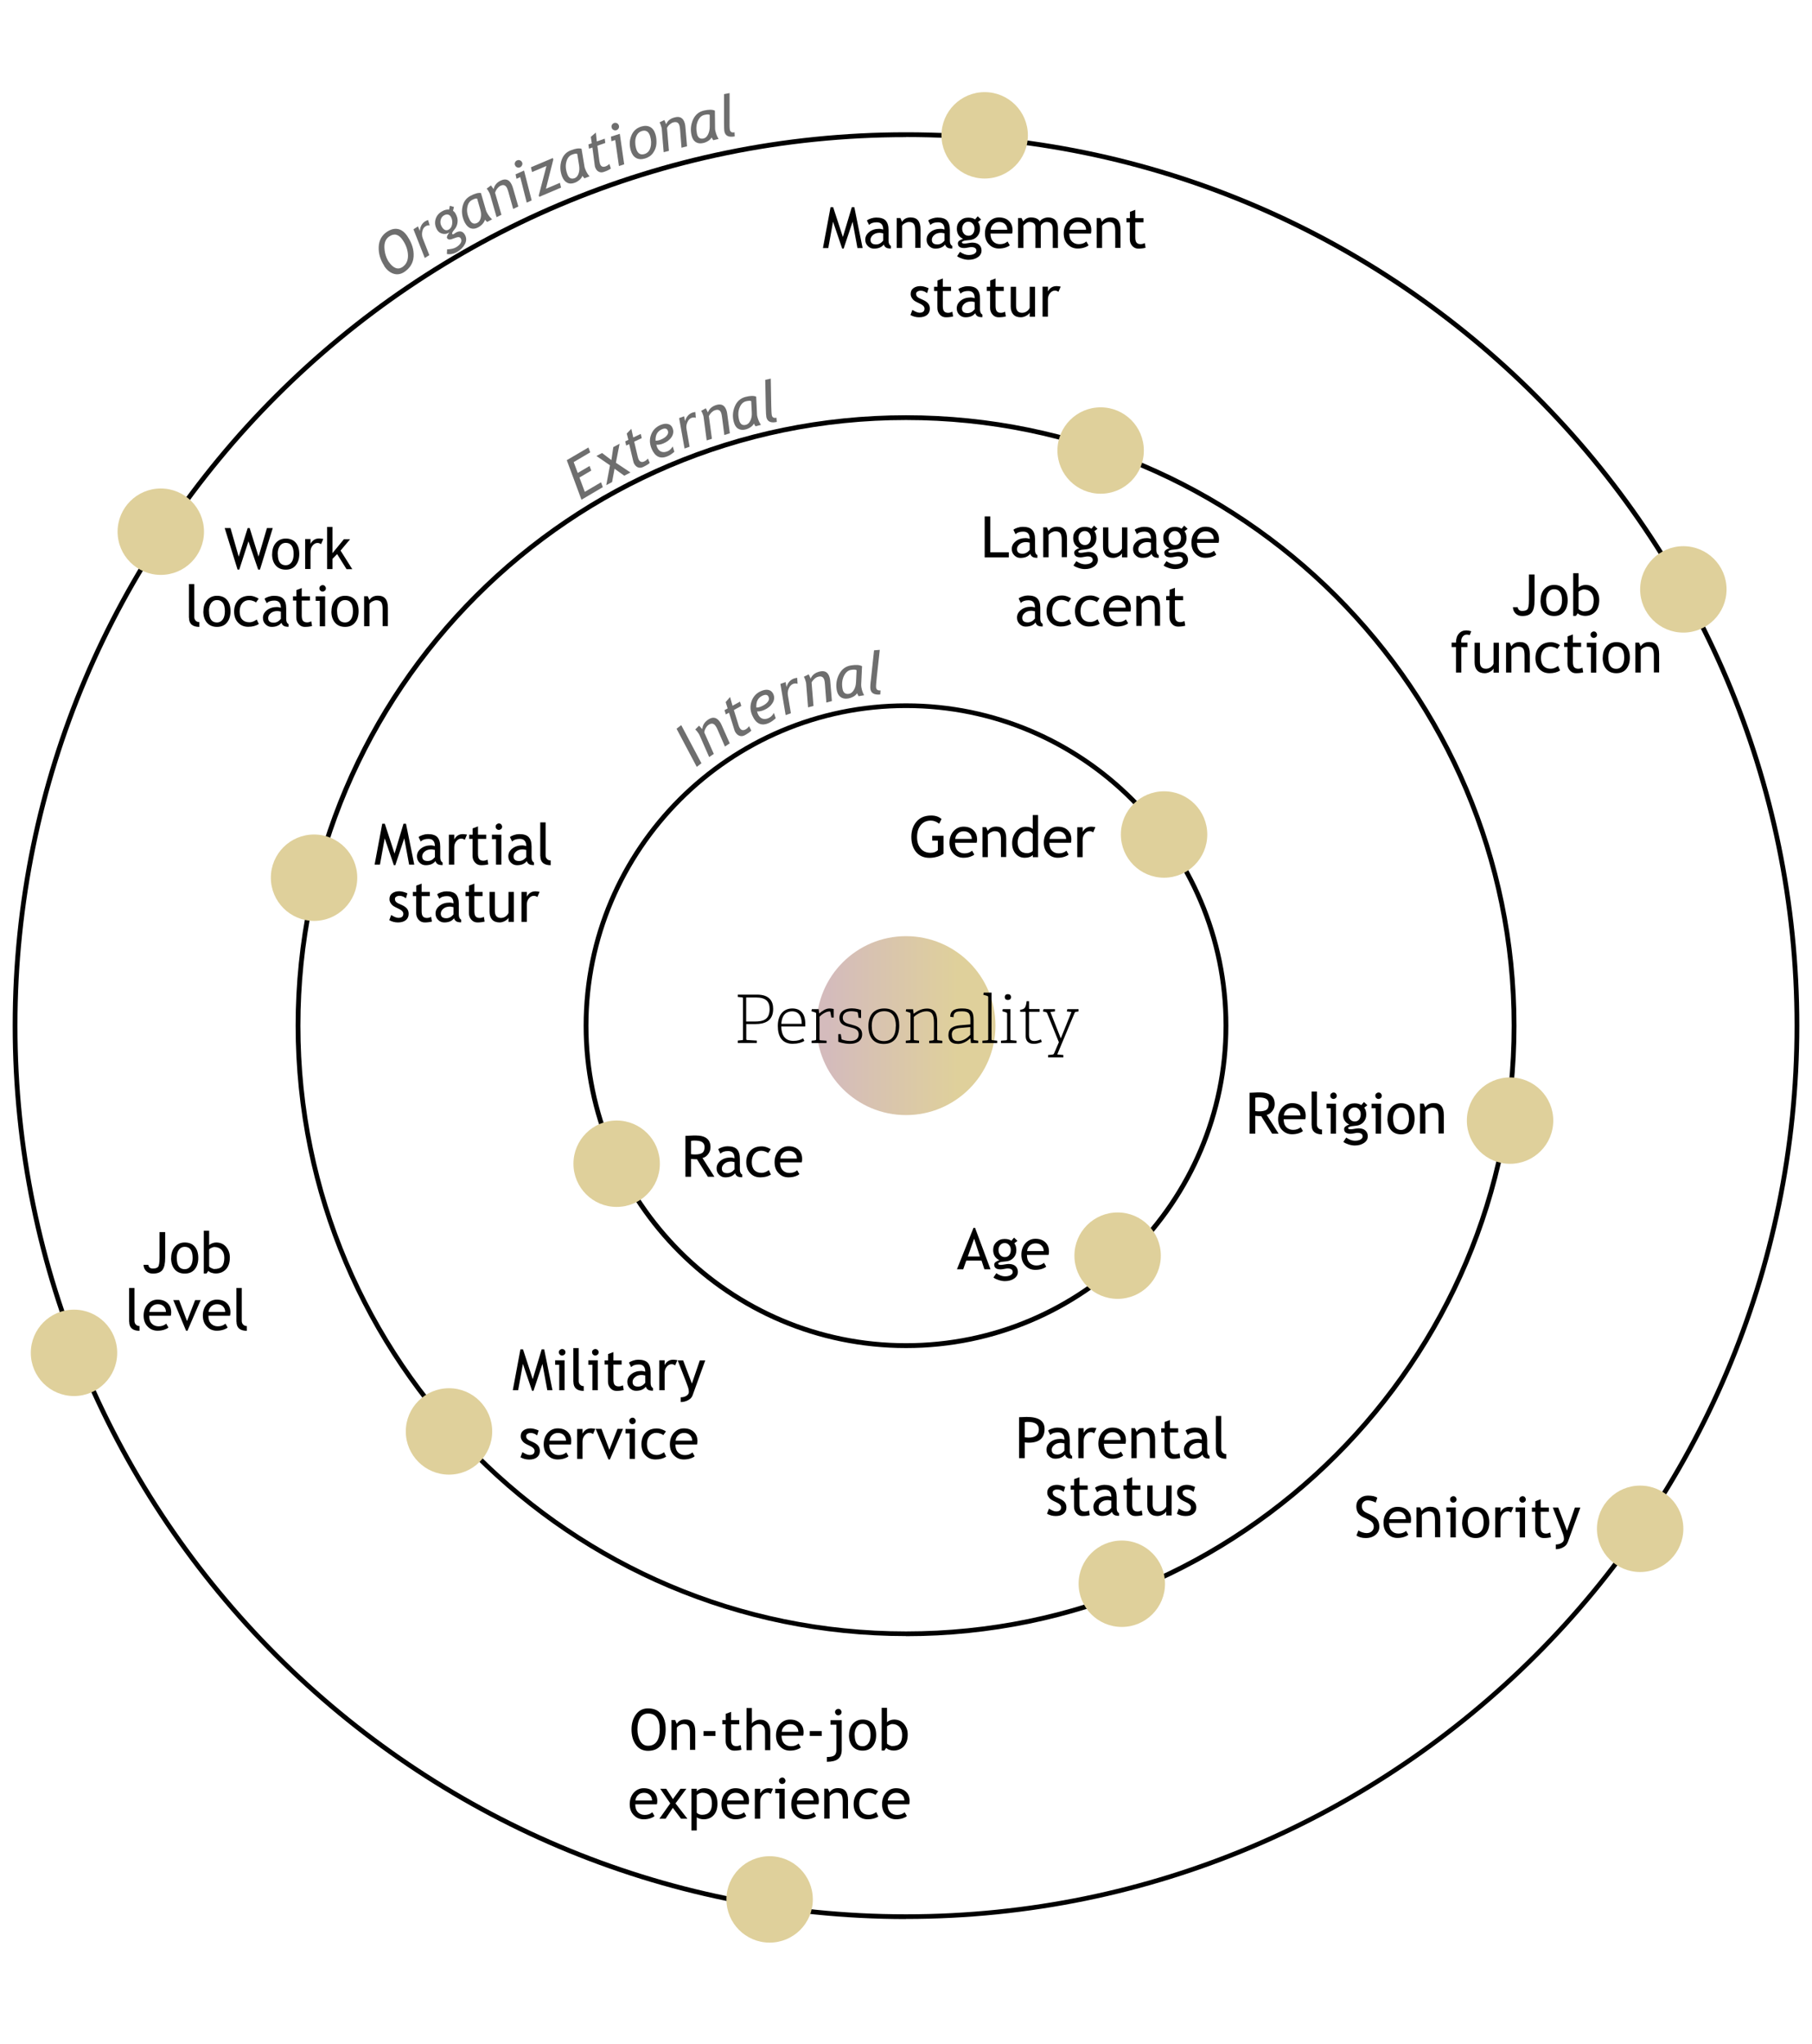 <?xml version="1.0" encoding="UTF-8"?>
<svg id="Layer_2" data-name="Layer 2" xmlns="http://www.w3.org/2000/svg" xmlns:xlink="http://www.w3.org/1999/xlink" viewBox="0 0 190 214.29">
  <defs>
    <style>
      .cls-1 {
        fill: url(#linear-gradient);
      }

      .cls-1, .cls-2, .cls-3, .cls-4, .cls-5 {
        stroke-width: 0px;
      }

      .cls-2 {
        fill: #6e6e6e;
      }

      .cls-4 {
        fill: none;
      }

      .cls-5 {
        fill: #dfd09b;
      }
    </style>
    <linearGradient id="linear-gradient" x1="85.62" y1="107.54" x2="104.38" y2="107.54" gradientUnits="userSpaceOnUse">
      <stop offset=".06" stop-color="#d4bbbc"/>
      <stop offset=".79" stop-color="#dfd09b"/>
    </linearGradient>
  </defs>
  <g id="Layer_13" data-name="Layer 13">
    <rect class="cls-4" y="0" width="190" height="214.29"/>
    <g>
      <path class="cls-3" d="m57.39,145.77l-.51-2.76-.94,2.82h-.15l-.96-2.82-.5,2.76h-.56l.8-4.29h.27l1.02,3.13.94-3.13h.26l.87,4.29h-.56Z"/>
      <path class="cls-3" d="m58.64,145.77v-2.67h-.43v-.47h.99v3.14h-.56Zm.3-4.32c.1,0,.18.03.25.1s.1.15.1.24-.03.18-.1.24-.15.1-.25.1-.17-.03-.24-.1-.1-.15-.1-.24.03-.18.1-.24.15-.1.24-.1Z"/>
      <path class="cls-3" d="m60.12,144.89v-3.54h.56v3.44c0,.17.05.3.15.4s.22.15.38.15v.5c-.72,0-1.08-.32-1.08-.95Z"/>
      <path class="cls-3" d="m62.12,145.77v-2.67h-.43v-.47h.99v3.14h-.56Zm.3-4.32c.1,0,.18.03.25.1s.1.15.1.24-.03.18-.1.24-.15.1-.25.1-.17-.03-.24-.1-.1-.15-.1-.24.03-.18.1-.24.15-.1.24-.1Z"/>
      <path class="cls-3" d="m63.76,143.08h-.36v-.44h.36v-.66l.56-.21v.87h.86v.44h-.86v1.56c0,.26.04.45.13.56s.23.17.43.17c.14,0,.29-.04.44-.11l.08.49c-.23.06-.48.09-.76.09-.25,0-.46-.09-.63-.28s-.26-.42-.26-.7v-1.78Z"/>
      <path class="cls-3" d="m67.71,145.41c-.22.28-.56.42-1.02.42-.25,0-.46-.09-.64-.27s-.27-.4-.27-.67c0-.32.14-.59.42-.81s.63-.33,1.06-.33c.12,0,.25.03.4.08,0-.51-.23-.76-.68-.76-.35,0-.62.09-.8.28l-.23-.47c.11-.09.25-.16.44-.22s.36-.09.53-.09c.46,0,.79.1.99.31s.31.54.31.99v1.12c0,.28.08.46.25.55v.28c-.23,0-.4-.03-.51-.1s-.19-.17-.24-.32Zm-.05-1.18c-.18-.04-.3-.06-.37-.06-.28,0-.51.07-.69.22s-.27.32-.27.51c0,.33.19.49.58.49.28,0,.53-.13.75-.4v-.76Z"/>
      <path class="cls-3" d="m70.8,143.17c-.12-.08-.24-.13-.37-.13-.2,0-.37.09-.52.27s-.22.4-.22.66v1.8h-.56v-3.14h.56v.5c.2-.37.5-.56.91-.56.1,0,.24.02.43.05l-.23.54Z"/>
      <path class="cls-3" d="m72.62,146.31c-.07.2-.22.37-.46.5s-.49.2-.78.2v-.5c.23,0,.43-.05.6-.16s.25-.24.25-.4c0-.17-.03-.34-.09-.51s-.14-.37-.23-.62l-.85-2.18h.57l.92,2.43.83-2.43h.57l-1.33,3.67Z"/>
      <path class="cls-3" d="m54.58,152.79l.2-.53c.31.2.56.3.75.3.34,0,.52-.14.52-.43,0-.21-.17-.38-.5-.53-.26-.12-.43-.21-.52-.27s-.17-.13-.23-.21-.11-.16-.15-.25-.05-.18-.05-.28c0-.26.09-.46.28-.6s.43-.22.74-.22c.23,0,.52.07.86.22l-.16.52c-.22-.18-.44-.26-.67-.26-.13,0-.25.03-.34.09s-.14.14-.14.24c0,.2.11.35.34.46l.4.18c.24.11.42.24.53.38s.17.32.17.54c0,.28-.1.5-.3.66s-.47.24-.82.24c-.33,0-.64-.08-.93-.25Z"/>
      <path class="cls-3" d="m59.85,151.46h-2.26c0,.37.1.65.3.85.18.17.41.26.69.26.32,0,.58-.09.8-.28l.23.4c-.09.09-.22.16-.4.22-.22.08-.47.12-.74.12-.39,0-.73-.13-1-.4-.31-.29-.46-.69-.46-1.19s.16-.93.47-1.25c.28-.28.61-.42,1-.42.45,0,.8.13,1.05.38.25.24.37.56.37.96,0,.12-.01.24-.04.34Zm-1.35-1.21c-.25,0-.46.08-.62.24-.16.15-.25.34-.27.57h1.74c0-.22-.07-.41-.21-.56-.15-.16-.36-.25-.63-.25Z"/>
      <path class="cls-3" d="m62.19,150.37c-.12-.08-.24-.13-.37-.13-.2,0-.37.09-.52.27s-.22.4-.22.66v1.8h-.56v-3.14h.56v.5c.2-.37.5-.56.91-.56.1,0,.24.02.43.05l-.23.54Z"/>
      <path class="cls-3" d="m63.95,153.03h-.15l-1.34-3.21h.61l.83,2.2.85-2.2h.58l-1.38,3.21Z"/>
      <path class="cls-3" d="m66.02,152.97v-2.67h-.43v-.47h.99v3.14h-.56Zm.3-4.32c.1,0,.18.03.24.1s.1.15.1.24-.03.18-.1.24-.15.1-.24.1-.17-.03-.24-.1-.1-.15-.1-.24.03-.18.1-.24.15-.1.24-.1Z"/>
      <path class="cls-3" d="m69.83,150.09l-.28.39c-.06-.06-.16-.11-.3-.16s-.28-.08-.42-.08c-.3,0-.54.11-.72.32s-.27.5-.27.87.09.65.27.84.43.29.76.29c.25,0,.5-.1.76-.29l.22.47c-.3.19-.67.29-1.11.29s-.78-.14-1.06-.43-.42-.68-.42-1.17.14-.9.43-1.2.69-.45,1.19-.45c.16,0,.34.03.53.1s.33.14.42.21Z"/>
      <path class="cls-3" d="m73.08,151.46h-2.26c0,.37.1.65.3.85.18.17.41.26.69.26.32,0,.58-.09.8-.28l.23.4c-.09.09-.22.16-.4.22-.22.08-.47.12-.74.12-.39,0-.73-.13-1-.4-.31-.29-.46-.69-.46-1.19s.16-.93.47-1.25c.28-.28.61-.42,1-.42.45,0,.8.13,1.05.38.25.24.37.56.37.96,0,.12-.01.24-.04.34Zm-1.35-1.21c-.25,0-.46.08-.62.24-.16.15-.25.34-.27.57h1.74c0-.22-.07-.41-.21-.56-.15-.16-.36-.25-.63-.25Z"/>
    </g>
    <circle class="cls-1" cx="95" cy="107.54" r="9.38"/>
    <path class="cls-3" d="m95,171.55c-35.29,0-64-28.71-64-64.01S59.71,43.54,95,43.54s64.01,28.71,64.01,64.01-28.71,64.01-64.01,64.01Zm0-127.51c-35.02,0-63.5,28.49-63.5,63.51s28.49,63.51,63.5,63.51,63.51-28.49,63.51-63.51-28.49-63.51-63.51-63.51Z"/>
    <g>
      <path class="cls-2" d="m60.15,48.44l.43,1.15,1.24-.73.18.48-1.24.73.56,1.5,1.7-1,.19.51-2.24,1.32-1.54-4.15,2.27-1.33.19.51-1.73,1.02Z"/>
      <path class="cls-2" d="m65.46,49.88l-1.02-.73-.26,1.4-.61.32.39-2.08-1.42-.98.59-.31.98.74.2-1.36.66-.35-.39,1.99,1.53,1.02-.65.34Z"/>
      <path class="cls-2" d="m65.99,46.56l-.33.16-.1-.44.33-.16-.17-.66.48-.5.2.91.79-.37.1.44-.79.37.37,1.57c.03.12.06.21.09.28.13.27.33.35.6.22.13-.06.26-.16.38-.3l.19.46c-.12.12-.35.26-.68.42-.2.1-.39.11-.57.04-.17-.07-.31-.22-.42-.44-.02-.05-.04-.12-.06-.2l-.43-1.8Z"/>
      <path class="cls-2" d="m68.82,46.63c.02.09.05.18.08.26.1.24.25.4.44.47.19.07.41.06.65-.04.22-.09.4-.26.55-.51l.17.56c-.25.22-.49.38-.72.47-.76.32-1.31.05-1.67-.8-.21-.5-.23-.99-.05-1.46.18-.48.51-.81.99-1.02.29-.12.55-.16.78-.1.23.05.39.19.48.42.13.32.1.63-.09.93-.19.3-.49.53-.88.69-.26.11-.51.15-.73.13Zm-.07-.42c.17,0,.34-.03.53-.11.29-.12.5-.26.64-.43s.18-.34.1-.52c-.09-.23-.3-.27-.61-.14-.47.2-.7.6-.67,1.2Z"/>
      <path class="cls-2" d="m72.96,43.81c-.14-.05-.29-.05-.44,0-.19.07-.34.22-.44.46-.11.24-.14.48-.09.74l.32,1.83-.53.19-.57-3.19.53-.19.09.51c.13-.45.38-.75.76-.89.07-.02.17-.05.32-.07l.05.6Z"/>
      <path class="cls-2" d="m75.95,45.61l-.24-1.87c-.02-.17-.05-.3-.08-.41-.1-.32-.32-.43-.65-.32-.13.04-.25.12-.38.24-.12.12-.21.25-.27.38l.32,2.38-.55.17-.32-2.43c0-.06-.02-.12-.04-.19-.06-.19-.13-.35-.22-.48l.49-.27c.14.26.21.4.22.43.14-.37.42-.63.86-.77.55-.17.91.02,1.09.58.04.11.06.24.08.39l.27,1.99-.57.18Z"/>
      <path class="cls-2" d="m79.29,41.59l.09,1.89c0,.08.02.17.05.27.08.3.2.56.36.8l-.56.15c-.05-.05-.11-.15-.18-.29-.06.13-.17.26-.33.37-.16.11-.34.2-.54.25-.3.08-.56.05-.78-.08s-.37-.37-.46-.71c-.15-.56-.11-1.11.11-1.63.22-.52.59-.85,1.11-.99.5-.13.87-.14,1.13-.03Zm-.52.48c-.07-.07-.26-.06-.56.01-.3.08-.53.31-.67.69-.15.38-.16.82-.03,1.3.11.41.34.57.71.47.19-.05.34-.19.46-.44.12-.24.17-.52.15-.85l-.06-1.19Z"/>
      <path class="cls-2" d="m81.42,43.82l.03.42c-.62.14-.98-.03-1.09-.49-.03-.14-.05-.46-.06-.97l-.06-2.95.58-.13.05,2.77c.01.57.03.93.06,1.07.05.24.22.32.49.26Z"/>
    </g>
    <path class="cls-3" d="m95,201.22C43.35,201.22,1.33,159.2,1.33,107.55S43.35,13.87,95,13.87s93.67,42.02,93.67,93.67-42.02,93.67-93.67,93.67Zm0-186.84C43.62,14.37,1.83,56.17,1.83,107.55s41.8,93.17,93.17,93.17,93.17-41.8,93.17-93.17S146.38,14.37,95,14.37Z"/>
    <circle class="cls-5" cx="176.51" cy="61.8" r="4.53"/>
    <circle class="cls-5" cx="103.25" cy="14.19" r="4.53"/>
    <circle class="cls-5" cx="16.86" cy="55.75" r="4.53"/>
    <circle class="cls-5" cx="115.41" cy="47.24" r="4.53"/>
    <circle class="cls-5" cx="171.98" cy="160.3" r="4.53"/>
    <circle class="cls-5" cx="80.7" cy="199.16" r="4.53"/>
    <circle class="cls-5" cx="7.76" cy="141.85" r="4.53"/>
    <circle class="cls-5" cx="32.93" cy="92.03" r="4.53"/>
    <circle class="cls-5" cx="117.63" cy="166.06" r="4.53"/>
    <circle class="cls-5" cx="47.08" cy="150.09" r="4.53"/>
    <circle class="cls-5" cx="158.34" cy="117.5" r="4.53"/>
    <path class="cls-3" d="m95,141.35c-18.64,0-33.8-15.16-33.8-33.8s15.16-33.8,33.8-33.8,33.8,15.16,33.8,33.8-15.16,33.8-33.8,33.8Zm0-67.11c-18.36,0-33.3,14.94-33.3,33.3s14.94,33.3,33.3,33.3,33.3-14.94,33.3-33.3-14.94-33.3-33.3-33.3Z"/>
    <g>
      <path class="cls-2" d="m73.06,80.41l-2.12-4,.49-.38,2.12,4-.49.38Z"/>
      <path class="cls-2" d="m76.01,78.27l-.77-1.77c-.07-.16-.13-.28-.2-.37-.19-.29-.44-.33-.74-.13-.11.08-.21.19-.3.35-.09.16-.14.31-.15.45l1,2.25-.49.33-1.01-2.3c-.02-.05-.06-.11-.1-.18-.12-.17-.23-.31-.35-.41l.4-.4c.21.22.32.33.34.36.03-.41.23-.74.62-1,.49-.33.9-.24,1.24.26.07.1.13.22.19.36l.83,1.87-.51.34Z"/>
      <path class="cls-2" d="m76.44,74.73l-.33.18-.14-.45.33-.18-.21-.66.46-.54.26.92.78-.43.14.45-.78.43.49,1.58c.04.12.07.21.11.27.15.27.36.33.63.18.13-.07.25-.18.37-.33l.23.46c-.12.13-.34.29-.66.47-.2.11-.4.14-.58.07-.18-.06-.33-.2-.46-.42-.03-.05-.05-.12-.08-.2l-.56-1.81Z"/>
      <path class="cls-2" d="m79.39,74.61c.02.1.05.19.09.27.11.24.26.4.46.47.2.07.42.05.66-.06.22-.1.4-.28.55-.54l.19.56c-.25.23-.49.4-.72.5-.77.35-1.34.09-1.73-.77-.23-.51-.26-1-.09-1.5.17-.49.49-.85.98-1.07.29-.13.56-.18.79-.13.23.05.4.19.51.42.15.32.12.64-.07.95-.19.31-.48.56-.88.73-.27.12-.51.17-.74.15Zm-.08-.42c.17,0,.35-.04.54-.13.29-.13.5-.28.65-.46.14-.18.17-.35.09-.53-.1-.23-.31-.27-.63-.13-.48.22-.7.63-.65,1.25Z"/>
      <path class="cls-2" d="m83.63,71.7c-.15-.05-.3-.05-.45,0-.19.07-.35.22-.46.46-.11.24-.15.49-.1.76l.31,1.87-.55.19-.55-3.27.55-.19.09.52c.13-.46.4-.76.79-.9.07-.02.18-.05.33-.07l.04.61Z"/>
      <path class="cls-2" d="m86.65,73.66l-.15-1.92c-.01-.17-.03-.31-.06-.42-.09-.33-.31-.46-.65-.36-.13.03-.27.11-.4.23s-.23.24-.29.38l.2,2.45-.57.15-.2-2.5c0-.06-.02-.12-.04-.2-.05-.2-.12-.37-.2-.51l.51-.25c.13.27.19.42.2.45.16-.38.46-.62.92-.74.57-.15.93.07,1.08.65.03.12.05.25.06.4l.17,2.04-.6.16Z"/>
      <path class="cls-2" d="m90.39,69.84l-.09,1.94c0,.08,0,.17.02.28.05.31.15.59.29.84l-.58.1c-.04-.06-.09-.16-.16-.31-.08.13-.2.25-.38.35s-.37.17-.57.2c-.32.05-.58,0-.79-.16s-.34-.41-.4-.76c-.1-.59,0-1.14.27-1.65s.68-.81,1.23-.9c.52-.08.9-.06,1.15.08Zm-.58.44c-.07-.08-.26-.09-.57-.04-.32.05-.57.27-.75.64s-.24.82-.15,1.32c.07.43.29.61.68.55.2-.03.37-.17.51-.4.14-.23.22-.52.23-.85l.06-1.22Z"/>
      <path class="cls-2" d="m92.33,72.39l-.03.43c-.65.06-1-.15-1.04-.64-.01-.15,0-.47.07-.99l.32-3,.6-.05-.31,2.82c-.06.58-.09.95-.08,1.1.02.25.18.36.47.33Z"/>
    </g>
    <g>
      <path class="cls-3" d="m133.39,118.87l-1.15-1.84c-.13,0-.34,0-.62-.03v1.87h-.59v-4.29s.17,0,.46-.02.49-.02.62-.02c1.03,0,1.55.41,1.55,1.23,0,.27-.08.51-.25.73s-.36.35-.59.4l1.25,1.97h-.67Zm-1.77-3.76v1.39c.14.02.28.03.41.03.35,0,.61-.06.77-.17s.24-.32.24-.61c0-.24-.09-.41-.26-.52s-.44-.16-.81-.16c-.06,0-.17,0-.35.03Z"/>
      <path class="cls-3" d="m136.86,117.36h-2.26c0,.37.1.65.3.85.18.17.41.26.69.26.32,0,.58-.09.8-.28l.23.4c-.09.09-.22.16-.4.22-.22.08-.47.12-.74.12-.39,0-.73-.13-1-.4-.31-.29-.46-.69-.46-1.19s.16-.93.47-1.25c.28-.28.61-.42,1-.42.45,0,.8.13,1.05.38.25.24.37.56.37.96,0,.12-.01.24-.04.34Zm-1.35-1.21c-.25,0-.46.08-.62.24-.16.15-.25.34-.27.57h1.74c0-.22-.07-.41-.21-.56-.15-.16-.36-.25-.63-.25Z"/>
      <path class="cls-3" d="m137.53,117.99v-3.54h.56v3.44c0,.17.05.3.15.4s.22.15.38.15v.5c-.72,0-1.08-.32-1.08-.95Z"/>
      <path class="cls-3" d="m139.53,118.87v-2.67h-.43v-.47h.99v3.14h-.56Zm.3-4.32c.1,0,.18.03.24.1s.1.15.1.24-.03.18-.1.24-.15.1-.24.1-.17-.03-.24-.1-.1-.15-.1-.24.03-.18.1-.24.15-.1.24-.1Z"/>
      <path class="cls-3" d="m140.86,119.73l.3-.45c.32.22.62.33.9.33.25,0,.45-.04.6-.13s.22-.19.22-.32c0-.25-.18-.38-.55-.38-.06,0-.18.02-.34.05s-.29.05-.38.05c-.45,0-.67-.17-.67-.5,0-.1.05-.2.16-.28s.23-.14.39-.18c-.44-.21-.66-.57-.66-1.08,0-.33.11-.6.34-.82s.51-.33.85-.33c.31,0,.55.06.72.19l.28-.33.36.34-.33.25c.14.19.21.43.21.73,0,.32-.1.58-.3.8s-.46.34-.78.37l-.46.05c-.05,0-.13.03-.22.06s-.14.08-.14.14c0,.08.1.12.29.12.08,0,.21-.02.39-.05s.31-.05.4-.05c.31,0,.55.07.72.22s.26.35.26.61c0,.29-.13.52-.39.7s-.59.27-.98.27c-.2,0-.42-.04-.64-.11s-.41-.16-.54-.26Zm1.18-3.61c-.19,0-.35.07-.47.21s-.18.3-.18.5c0,.22.06.4.18.54s.28.22.48.22.35-.07.46-.21.17-.32.17-.55c0-.2-.06-.36-.18-.5s-.27-.21-.45-.21Z"/>
      <path class="cls-3" d="m144.25,118.87v-2.67h-.43v-.47h.99v3.14h-.56Zm.3-4.32c.1,0,.18.03.24.1s.1.15.1.24-.03.18-.1.24-.15.1-.24.1-.17-.03-.24-.1-.1-.15-.1-.24.03-.18.1-.24.15-.1.24-.1Z"/>
      <path class="cls-3" d="m145.49,117.3c0-.48.13-.88.39-1.17s.6-.45,1.03-.45c.45,0,.8.14,1.05.43s.37.68.37,1.19-.13.9-.38,1.2-.6.44-1.04.44-.8-.15-1.05-.44-.38-.69-.38-1.19Zm.59,0c0,.79.28,1.18.83,1.18.26,0,.46-.11.61-.32s.22-.5.22-.86c0-.78-.28-1.17-.83-1.17-.25,0-.46.1-.61.31s-.23.49-.23.86Z"/>
      <path class="cls-3" d="m150.84,118.87v-1.83c0-.33-.05-.57-.15-.7s-.27-.2-.51-.2c-.13,0-.26.04-.4.11s-.25.17-.32.28v2.33h-.56v-3.14h.38l.18.4c.18-.31.48-.46.9-.46.69,0,1.03.42,1.03,1.25v1.94h-.56Z"/>
    </g>
    <g>
      <path class="cls-3" d="m158.63,63.67h.51c.05.26.2.39.47.39s.45-.06.55-.17.16-.43.16-.94v-2.71h.59v2.69c0,.59-.09,1.01-.28,1.27s-.53.39-1.01.39c-.28,0-.51-.08-.69-.25s-.28-.39-.29-.67Z"/>
      <path class="cls-3" d="m161.54,62.95c0-.48.13-.88.39-1.17s.6-.45,1.03-.45c.45,0,.8.14,1.05.43s.37.68.37,1.19-.13.9-.38,1.2-.6.44-1.04.44-.8-.15-1.05-.44-.38-.69-.38-1.19Zm.59,0c0,.79.28,1.18.83,1.18.26,0,.46-.11.61-.32s.22-.5.22-.86c0-.78-.28-1.17-.83-1.17-.25,0-.46.1-.61.31s-.23.49-.23.86Z"/>
      <path class="cls-3" d="m165.44,64.3l-.2.28h-.28v-4.48h.56v1.52c.05-.07.15-.14.3-.2s.29-.09.43-.09c.43,0,.78.15,1.04.45s.4.67.4,1.12c0,.52-.13.94-.4,1.23s-.63.45-1.09.45c-.15,0-.29-.03-.44-.08s-.25-.12-.33-.2Zm.08-2.26v1.81s.07.08.21.15.24.11.32.11c.38,0,.65-.09.81-.27s.25-.49.25-.91c0-.36-.1-.63-.29-.83s-.45-.3-.77-.3c-.07,0-.16.03-.29.09s-.2.11-.24.16Z"/>
      <path class="cls-3" d="m154.13,66.6c-.11-.04-.22-.06-.32-.06-.17,0-.31.06-.42.19s-.17.29-.17.49c0,.05,0,.11.01.16h.64v.47h-.64v2.67h-.56v-2.67h-.46v-.47h.46c0-.4.1-.71.3-.94s.46-.34.78-.34c.16,0,.34.03.52.09l-.16.41Z"/>
      <path class="cls-3" d="m155.18,67.39v2c0,.48.21.73.63.73.18,0,.35-.05.5-.16s.25-.23.3-.37v-2.2h.56v3.14h-.56v-.43c-.06.12-.19.24-.38.34s-.37.15-.55.15c-.34,0-.61-.1-.79-.3s-.27-.48-.27-.84v-2.06h.56Z"/>
      <path class="cls-3" d="m159.86,70.53v-1.83c0-.33-.05-.57-.15-.7s-.27-.2-.51-.2c-.13,0-.26.04-.4.11s-.25.17-.32.28v2.33h-.56v-3.14h.38l.18.4c.18-.31.48-.46.9-.46.69,0,1.03.42,1.03,1.25v1.94h-.56Z"/>
      <path class="cls-3" d="m163.57,67.65l-.28.39c-.06-.06-.16-.11-.3-.16s-.28-.08-.42-.08c-.3,0-.54.11-.72.32s-.27.5-.27.87.09.65.27.84.43.29.76.29c.25,0,.5-.1.76-.29l.22.47c-.3.19-.67.29-1.11.29s-.78-.14-1.06-.43-.42-.68-.42-1.17.15-.9.44-1.2.69-.45,1.19-.45c.16,0,.34.03.53.1s.33.14.42.21Z"/>
      <path class="cls-3" d="m164.37,67.83h-.36v-.44h.36v-.66l.56-.21v.87h.86v.44h-.86v1.56c0,.26.04.45.13.56s.23.17.43.17c.14,0,.29-.04.44-.11l.08.49c-.23.06-.48.09-.76.09-.25,0-.46-.09-.63-.28s-.26-.42-.26-.7v-1.78Z"/>
      <path class="cls-3" d="m166.82,70.53v-2.67h-.43v-.47h.99v3.14h-.56Zm.3-4.32c.1,0,.18.03.24.1s.1.15.1.24-.03.18-.1.24-.15.1-.24.1-.17-.03-.24-.1-.1-.15-.1-.24.03-.18.1-.24.15-.1.24-.1Z"/>
      <path class="cls-3" d="m168.06,68.95c0-.48.13-.88.39-1.17s.6-.45,1.03-.45c.45,0,.8.14,1.05.43s.37.68.37,1.19-.13.9-.38,1.2-.6.44-1.04.44-.8-.15-1.05-.44-.38-.69-.38-1.19Zm.59,0c0,.79.28,1.18.83,1.18.26,0,.46-.11.61-.32s.22-.5.22-.86c0-.78-.28-1.17-.83-1.17-.25,0-.46.1-.61.31s-.23.49-.23.86Z"/>
      <path class="cls-3" d="m173.42,70.53v-1.83c0-.33-.05-.57-.15-.7s-.27-.2-.51-.2c-.13,0-.26.04-.4.11s-.25.17-.32.28v2.33h-.56v-3.14h.38l.18.4c.18-.31.48-.46.9-.46.69,0,1.03.42,1.03,1.25v1.94h-.56Z"/>
    </g>
    <g>
      <path class="cls-3" d="m15.04,132.62h.51c.05.26.2.39.47.39s.45-.06.55-.17.16-.43.16-.94v-2.71h.59v2.69c0,.59-.09,1.01-.28,1.27s-.53.39-1.01.39c-.28,0-.51-.08-.69-.25s-.28-.39-.29-.67Z"/>
      <path class="cls-3" d="m17.95,131.9c0-.48.13-.88.39-1.17s.6-.45,1.03-.45c.45,0,.8.14,1.05.43s.37.68.37,1.19-.13.9-.38,1.2-.6.44-1.04.44-.8-.15-1.05-.44-.38-.69-.38-1.19Zm.59,0c0,.79.28,1.18.83,1.18.26,0,.46-.11.61-.32s.22-.5.22-.86c0-.78-.28-1.17-.83-1.17-.25,0-.46.1-.61.31s-.23.49-.23.86Z"/>
      <path class="cls-3" d="m21.85,133.25l-.2.28h-.28v-4.48h.56v1.52c.05-.07.15-.14.3-.2s.29-.09.43-.09c.43,0,.78.15,1.04.45s.4.67.4,1.12c0,.52-.13.94-.4,1.23s-.63.45-1.09.45c-.15,0-.29-.03-.44-.08s-.25-.12-.33-.2Zm.08-2.26v1.81s.07.08.21.15.24.11.32.11c.38,0,.65-.09.81-.27s.25-.49.25-.91c0-.36-.1-.63-.29-.83s-.45-.3-.77-.3c-.07,0-.16.03-.29.09s-.2.11-.24.16Z"/>
      <path class="cls-3" d="m13.54,138.59v-3.54h.56v3.44c0,.17.05.3.15.4s.22.15.38.15v.5c-.72,0-1.08-.32-1.08-.95Z"/>
      <path class="cls-3" d="m17.9,137.96h-2.26c0,.37.1.65.3.85.18.17.41.26.69.26.32,0,.58-.09.8-.28l.23.4c-.09.09-.22.16-.4.22-.22.08-.47.12-.74.12-.39,0-.73-.13-1-.4-.31-.29-.46-.69-.46-1.19s.16-.93.47-1.25c.28-.28.61-.42,1-.42.45,0,.8.13,1.05.38.25.24.37.56.37.96,0,.12-.01.24-.04.34Zm-1.35-1.21c-.25,0-.46.08-.62.24-.16.15-.25.34-.27.57h1.74c0-.22-.07-.41-.21-.56-.15-.16-.36-.25-.63-.25Z"/>
      <path class="cls-3" d="m19.66,139.53h-.15l-1.34-3.21h.61l.83,2.2.85-2.2h.58l-1.38,3.21Z"/>
      <path class="cls-3" d="m24.11,137.96h-2.26c0,.37.1.65.3.85.18.17.41.26.69.26.32,0,.58-.09.8-.28l.23.4c-.09.09-.22.16-.4.22-.22.08-.47.12-.74.12-.39,0-.73-.13-1-.4-.31-.29-.46-.69-.46-1.19s.16-.93.47-1.25c.28-.28.61-.42,1-.42.45,0,.8.13,1.05.38.25.24.37.56.37.96,0,.12-.01.24-.04.34Zm-1.35-1.21c-.25,0-.46.08-.62.24-.16.15-.25.34-.27.57h1.74c0-.22-.07-.41-.21-.56-.15-.16-.36-.25-.63-.25Z"/>
      <path class="cls-3" d="m24.79,138.59v-3.54h.56v3.44c0,.17.05.3.15.4s.22.15.38.15v.5c-.72,0-1.08-.32-1.08-.95Z"/>
    </g>
    <g>
      <path class="cls-3" d="m142.23,161.01l.21-.54c.11.08.25.15.41.2s.31.08.44.08c.23,0,.41-.06.55-.19s.21-.28.21-.48c0-.14-.04-.28-.12-.4s-.27-.26-.58-.41l-.35-.16c-.29-.14-.5-.3-.61-.49s-.17-.41-.17-.68c0-.32.11-.59.34-.8s.52-.32.87-.32c.47,0,.8.08.99.23l-.17.51c-.08-.06-.2-.11-.36-.16s-.31-.08-.45-.08c-.2,0-.36.06-.47.17s-.17.26-.17.44c0,.11.02.21.06.3s.1.17.17.23.22.15.45.25l.35.17c.29.14.5.3.62.5s.18.44.18.73c0,.32-.13.6-.39.82s-.6.34-1.04.34c-.38,0-.71-.09-.98-.27Z"/>
      <path class="cls-3" d="m147.91,159.69h-2.26c0,.37.1.65.3.85.18.17.41.26.69.26.32,0,.58-.09.8-.28l.23.4c-.09.09-.22.16-.4.22-.22.08-.47.12-.74.12-.39,0-.73-.13-1-.4-.31-.29-.46-.69-.46-1.19s.16-.93.47-1.25c.28-.28.61-.42,1-.42.45,0,.8.13,1.05.38.25.24.37.56.37.96,0,.12-.01.24-.04.34Zm-1.35-1.21c-.25,0-.46.08-.62.24-.16.15-.25.34-.27.57h1.74c0-.22-.07-.41-.21-.56-.15-.16-.36-.25-.63-.25Z"/>
      <path class="cls-3" d="m150.47,161.2v-1.83c0-.33-.05-.57-.15-.7s-.27-.2-.51-.2c-.13,0-.26.04-.4.11s-.25.17-.32.28v2.33h-.56v-3.14h.38l.18.4c.18-.31.48-.46.9-.46.69,0,1.03.42,1.03,1.25v1.94h-.56Z"/>
      <path class="cls-3" d="m152.09,161.2v-2.67h-.43v-.47h.99v3.14h-.56Zm.3-4.32c.1,0,.18.03.24.1s.1.15.1.24-.03.18-.1.24-.15.1-.24.1-.17-.03-.24-.1-.1-.15-.1-.24.03-.18.1-.24.15-.1.24-.1Z"/>
      <path class="cls-3" d="m153.32,159.63c0-.48.13-.88.39-1.17s.6-.45,1.03-.45c.45,0,.8.14,1.05.43s.37.68.37,1.19-.13.9-.38,1.2-.6.44-1.04.44-.8-.15-1.05-.44-.38-.69-.38-1.19Zm.59,0c0,.79.28,1.18.83,1.18.26,0,.46-.11.61-.32s.22-.5.22-.86c0-.78-.28-1.17-.83-1.17-.25,0-.46.1-.61.31s-.23.49-.23.86Z"/>
      <path class="cls-3" d="m158.45,158.6c-.12-.08-.24-.13-.37-.13-.2,0-.37.09-.52.27s-.22.4-.22.66v1.8h-.56v-3.14h.56v.5c.2-.37.5-.56.91-.56.1,0,.24.02.43.05l-.23.54Z"/>
      <path class="cls-3" d="m159.35,161.2v-2.67h-.43v-.47h.99v3.14h-.56Zm.3-4.32c.1,0,.18.03.24.1s.1.15.1.24-.03.18-.1.24-.15.1-.24.1-.17-.03-.24-.1-.1-.15-.1-.24.03-.18.1-.24.15-.1.24-.1Z"/>
      <path class="cls-3" d="m160.99,158.51h-.36v-.44h.36v-.66l.56-.21v.87h.86v.44h-.86v1.56c0,.26.04.45.13.56s.23.17.43.17c.14,0,.29-.04.44-.11l.08.49c-.23.06-.48.09-.76.09-.25,0-.46-.09-.63-.28s-.26-.42-.26-.7v-1.78Z"/>
      <path class="cls-3" d="m164.37,161.74c-.07.2-.22.37-.46.5s-.49.2-.77.2v-.5c.23,0,.43-.05.6-.16s.25-.24.25-.4c0-.17-.03-.34-.09-.51s-.14-.37-.23-.62l-.85-2.18h.57l.92,2.43.83-2.43h.57l-1.33,3.67Z"/>
    </g>
    <g>
      <path class="cls-3" d="m89.91,26.01l-.51-2.76-.94,2.82h-.15l-.96-2.82-.5,2.76h-.56l.8-4.29h.27l1.02,3.13.94-3.13h.26l.87,4.29h-.56Z"/>
      <path class="cls-3" d="m92.66,25.65c-.22.28-.56.42-1.02.42-.25,0-.46-.09-.64-.27s-.27-.4-.27-.67c0-.32.14-.59.42-.81s.63-.33,1.06-.33c.12,0,.25.03.4.08,0-.51-.23-.76-.68-.76-.35,0-.62.09-.8.28l-.23-.47c.11-.09.25-.16.44-.22s.36-.09.53-.09c.46,0,.79.1.99.31s.31.54.31.99v1.12c0,.28.08.46.25.55v.28c-.23,0-.4-.03-.51-.1s-.19-.17-.24-.32Zm-.05-1.18c-.18-.04-.3-.06-.37-.06-.28,0-.51.07-.69.22s-.27.32-.27.51c0,.33.19.49.58.49.28,0,.53-.13.75-.4v-.76Z"/>
      <path class="cls-3" d="m95.97,26.01v-1.83c0-.33-.05-.57-.15-.7s-.27-.2-.51-.2c-.13,0-.26.04-.4.11s-.25.17-.32.28v2.33h-.56v-3.14h.38l.18.4c.18-.31.48-.46.9-.46.69,0,1.03.42,1.03,1.25v1.94h-.56Z"/>
      <path class="cls-3" d="m99.09,25.65c-.22.28-.56.42-1.02.42-.25,0-.46-.09-.64-.27s-.27-.4-.27-.67c0-.32.14-.59.42-.81s.63-.33,1.06-.33c.12,0,.25.03.4.08,0-.51-.23-.76-.68-.76-.35,0-.62.09-.8.28l-.23-.47c.11-.09.25-.16.44-.22s.36-.09.53-.09c.46,0,.79.1.99.31s.31.54.31.99v1.12c0,.28.08.46.25.55v.28c-.23,0-.4-.03-.51-.1s-.19-.17-.24-.32Zm-.05-1.18c-.18-.04-.3-.06-.37-.06-.28,0-.51.07-.69.22s-.27.32-.27.51c0,.33.19.49.58.49.28,0,.53-.13.75-.4v-.76Z"/>
      <path class="cls-3" d="m100.36,26.86l.3-.45c.32.22.62.33.9.33.25,0,.45-.04.6-.13s.22-.19.22-.32c0-.25-.18-.38-.55-.38-.06,0-.18.02-.34.05s-.29.05-.38.05c-.45,0-.67-.17-.67-.5,0-.1.05-.2.16-.28s.23-.14.39-.18c-.44-.21-.66-.57-.66-1.08,0-.33.11-.6.34-.82s.51-.33.85-.33c.31,0,.55.06.72.19l.28-.33.36.34-.33.25c.14.19.21.43.21.73,0,.32-.1.58-.3.8s-.46.34-.78.37l-.46.05c-.05,0-.13.03-.22.06s-.14.08-.14.14c0,.08.1.12.29.12.08,0,.21-.02.39-.05s.31-.05.4-.05c.31,0,.55.07.72.22s.26.35.26.61c0,.29-.13.52-.39.7s-.59.27-.98.27c-.2,0-.42-.04-.64-.11s-.41-.16-.54-.26Zm1.18-3.61c-.19,0-.35.07-.47.21s-.18.3-.18.5c0,.22.06.4.18.54s.28.22.48.22.35-.07.46-.21.17-.32.17-.55c0-.2-.06-.36-.18-.5s-.27-.21-.45-.21Z"/>
      <path class="cls-3" d="m106.12,24.49h-2.26c0,.37.1.65.3.85.18.17.41.26.69.26.32,0,.58-.09.8-.28l.23.4c-.09.09-.22.16-.4.22-.22.08-.47.12-.74.12-.39,0-.73-.13-1-.4-.31-.29-.46-.69-.46-1.19s.16-.93.47-1.25c.28-.28.61-.42,1-.42.45,0,.8.13,1.05.38.25.24.37.56.37.96,0,.12-.01.24-.04.34Zm-1.35-1.21c-.25,0-.46.08-.62.24-.16.15-.25.34-.27.57h1.74c0-.22-.07-.41-.21-.56-.15-.16-.36-.25-.63-.25Z"/>
      <path class="cls-3" d="m110.39,26.01v-1.99c0-.49-.21-.74-.64-.74-.13,0-.26.04-.38.12s-.2.18-.24.28v2.32h-.56v-2.23c0-.15-.06-.28-.17-.36s-.27-.13-.46-.13c-.11,0-.23.04-.36.13s-.22.18-.27.28v2.31h-.56v-3.14h.36l.18.36c.21-.28.48-.42.81-.42.45,0,.76.14.94.42.06-.12.18-.22.35-.3s.34-.12.52-.12c.32,0,.58.1.75.29s.27.46.27.81v2.1h-.56Z"/>
      <path class="cls-3" d="m114.38,24.49h-2.26c0,.37.1.65.3.85.18.17.41.26.69.26.32,0,.58-.09.8-.28l.23.4c-.09.09-.22.16-.4.22-.22.08-.47.12-.74.12-.39,0-.73-.13-1-.4-.31-.29-.46-.69-.46-1.19s.16-.93.47-1.25c.28-.28.61-.42,1-.42.45,0,.8.13,1.05.38.25.24.37.56.37.96,0,.12-.01.24-.04.34Zm-1.35-1.21c-.25,0-.46.08-.62.24-.16.15-.25.34-.27.57h1.74c0-.22-.07-.41-.21-.56-.15-.16-.36-.25-.63-.25Z"/>
      <path class="cls-3" d="m116.94,26.01v-1.83c0-.33-.05-.57-.15-.7s-.27-.2-.51-.2c-.13,0-.26.04-.4.11s-.25.17-.32.28v2.33h-.56v-3.14h.38l.18.4c.18-.31.48-.46.9-.46.69,0,1.03.42,1.03,1.25v1.94h-.56Z"/>
      <path class="cls-3" d="m118.48,23.31h-.36v-.44h.36v-.66l.56-.21v.87h.86v.44h-.86v1.56c0,.26.04.45.13.56s.23.17.43.17c.14,0,.29-.04.44-.11l.08.49c-.23.06-.48.09-.76.09-.25,0-.46-.09-.63-.28s-.26-.42-.26-.7v-1.78Z"/>
      <path class="cls-3" d="m95.47,33.02l.2-.53c.31.2.56.3.75.3.34,0,.52-.14.52-.43,0-.21-.17-.38-.5-.53-.26-.12-.43-.21-.52-.27s-.17-.13-.23-.21-.11-.16-.15-.25-.05-.18-.05-.28c0-.26.09-.46.28-.6s.43-.22.74-.22c.23,0,.52.07.86.22l-.16.52c-.22-.18-.44-.26-.67-.26-.13,0-.24.03-.34.09s-.14.14-.14.24c0,.2.11.35.34.46l.4.18c.24.11.42.24.53.38s.17.32.17.54c0,.28-.1.5-.3.66s-.47.24-.82.24c-.33,0-.64-.08-.93-.25Z"/>
      <path class="cls-3" d="m98.3,30.51h-.36v-.44h.36v-.66l.56-.21v.87h.86v.44h-.86v1.56c0,.26.04.45.13.56s.23.17.43.17c.14,0,.29-.04.44-.11l.08.49c-.23.06-.48.09-.76.09-.25,0-.46-.09-.63-.28s-.26-.42-.26-.7v-1.78Z"/>
      <path class="cls-3" d="m102.25,32.85c-.22.28-.56.42-1.02.42-.25,0-.46-.09-.64-.27s-.27-.4-.27-.67c0-.32.14-.59.42-.81s.63-.33,1.06-.33c.12,0,.25.03.4.08,0-.51-.23-.76-.68-.76-.35,0-.62.09-.8.28l-.23-.47c.11-.09.25-.16.44-.22s.36-.09.53-.09c.46,0,.79.1.99.31s.31.54.31.99v1.12c0,.28.08.46.25.55v.28c-.23,0-.4-.03-.51-.1s-.19-.17-.24-.32Zm-.05-1.18c-.18-.04-.3-.06-.37-.06-.28,0-.51.07-.69.22s-.27.32-.27.51c0,.33.19.49.58.49.28,0,.53-.13.75-.4v-.76Z"/>
      <path class="cls-3" d="m103.83,30.51h-.36v-.44h.36v-.66l.56-.21v.87h.86v.44h-.86v1.56c0,.26.04.45.13.56s.23.17.43.17c.14,0,.29-.04.44-.11l.08.49c-.23.06-.48.09-.76.09-.25,0-.46-.09-.63-.28s-.26-.42-.26-.7v-1.78Z"/>
      <path class="cls-3" d="m106.54,30.07v2c0,.48.21.73.63.73.18,0,.35-.05.5-.16s.25-.23.3-.37v-2.2h.56v3.14h-.56v-.43c-.06.12-.19.24-.38.34s-.37.15-.55.15c-.34,0-.61-.1-.79-.3s-.27-.48-.27-.84v-2.06h.56Z"/>
      <path class="cls-3" d="m110.99,30.6c-.12-.08-.24-.13-.37-.13-.2,0-.37.09-.52.27s-.22.4-.22.66v1.8h-.56v-3.14h.56v.5c.2-.37.5-.56.91-.56.1,0,.24.02.43.05l-.23.54Z"/>
    </g>
    <g>
      <path class="cls-3" d="m27.25,59.72h-.18l-1.02-2.96-.96,2.96h-.18l-1.35-4.35h.61l.86,3,.94-3h.21l.93,2.99.88-2.99h.61l-1.34,4.35Z"/>
      <path class="cls-3" d="m28.54,58.09c0-.48.13-.88.39-1.17s.6-.45,1.03-.45c.45,0,.8.14,1.05.43s.37.68.37,1.19-.13.9-.38,1.2-.6.44-1.04.44-.8-.15-1.05-.44-.38-.69-.38-1.19Zm.59,0c0,.79.28,1.18.83,1.18.26,0,.46-.11.61-.32s.22-.5.22-.86c0-.78-.28-1.17-.83-1.17-.25,0-.46.1-.61.31s-.23.49-.23.86Z"/>
      <path class="cls-3" d="m33.67,57.06c-.12-.08-.24-.13-.37-.13-.2,0-.37.09-.52.27s-.22.4-.22.66v1.8h-.56v-3.14h.56v.5c.2-.37.5-.56.91-.56.1,0,.24.02.43.05l-.23.54Z"/>
      <path class="cls-3" d="m36.33,59.67l-.98-1.57-.49.5v1.07h-.56v-4.42h.56v2.75l1.2-1.46h.65l-1,1.19,1.23,1.95h-.6Z"/>
      <path class="cls-3" d="m19.81,64.78v-3.54h.56v3.44c0,.17.05.3.15.4s.22.15.38.15v.5c-.72,0-1.08-.32-1.08-.95Z"/>
      <path class="cls-3" d="m21.33,64.09c0-.48.13-.88.39-1.17s.6-.45,1.03-.45c.45,0,.8.14,1.05.43s.37.68.37,1.19-.13.9-.38,1.2-.6.44-1.04.44-.8-.15-1.05-.44-.38-.69-.38-1.19Zm.59,0c0,.79.28,1.18.83,1.18.26,0,.46-.11.61-.32s.22-.5.22-.86c0-.78-.28-1.17-.83-1.17-.25,0-.46.1-.61.31s-.23.49-.23.86Z"/>
      <path class="cls-3" d="m27.12,62.78l-.28.39c-.06-.06-.16-.11-.3-.16s-.28-.08-.42-.08c-.3,0-.54.11-.72.32s-.27.5-.27.87.09.65.27.84.43.29.76.29c.25,0,.5-.1.76-.29l.22.47c-.3.19-.67.29-1.11.29s-.78-.14-1.06-.43-.42-.68-.42-1.17.15-.9.44-1.2.69-.45,1.19-.45c.16,0,.34.03.53.1s.33.14.42.21Z"/>
      <path class="cls-3" d="m29.5,65.31c-.22.28-.56.42-1.02.42-.25,0-.46-.09-.64-.27s-.27-.4-.27-.67c0-.32.14-.59.42-.81s.63-.33,1.06-.33c.12,0,.25.03.4.08,0-.51-.23-.76-.68-.76-.35,0-.62.09-.8.28l-.23-.47c.11-.09.25-.16.44-.22s.36-.09.53-.09c.46,0,.79.1.99.31s.31.54.31.99v1.12c0,.28.08.46.25.55v.28c-.23,0-.4-.03-.51-.1s-.19-.17-.24-.32Zm-.05-1.18c-.18-.04-.3-.06-.37-.06-.28,0-.51.07-.69.22s-.27.32-.27.51c0,.33.19.49.58.49.28,0,.53-.13.75-.4v-.76Z"/>
      <path class="cls-3" d="m31.08,62.97h-.36v-.44h.36v-.66l.56-.21v.87h.86v.44h-.86v1.56c0,.26.04.45.13.56s.23.17.43.17c.14,0,.29-.04.44-.11l.08.49c-.23.06-.48.09-.76.09-.25,0-.46-.09-.63-.28s-.26-.42-.26-.7v-1.78Z"/>
      <path class="cls-3" d="m33.53,65.67v-2.67h-.43v-.47h.99v3.14h-.56Zm.3-4.32c.1,0,.18.03.24.1s.1.15.1.24-.03.18-.1.24-.15.1-.24.1-.17-.03-.24-.1-.1-.15-.1-.24.03-.18.1-.24.15-.1.24-.1Z"/>
      <path class="cls-3" d="m34.76,64.09c0-.48.13-.88.39-1.17s.6-.45,1.03-.45c.45,0,.8.14,1.05.43s.37.68.37,1.19-.13.9-.38,1.2-.6.44-1.04.44-.8-.15-1.05-.44-.38-.69-.38-1.19Zm.59,0c0,.79.28,1.18.83,1.18.26,0,.46-.11.61-.32s.22-.5.22-.86c0-.78-.28-1.17-.83-1.17-.25,0-.46.1-.61.31s-.23.49-.23.86Z"/>
      <path class="cls-3" d="m40.12,65.67v-1.83c0-.33-.05-.57-.15-.7s-.27-.2-.51-.2c-.13,0-.26.04-.4.11s-.25.17-.32.28v2.33h-.56v-3.14h.38l.18.4c.18-.31.48-.46.9-.46.69,0,1.03.42,1.03,1.25v1.94h-.56Z"/>
    </g>
    <g>
      <path class="cls-3" d="m42.9,90.66l-.51-2.76-.94,2.82h-.15l-.96-2.82-.5,2.76h-.56l.8-4.29h.27l1.02,3.13.94-3.13h.26l.87,4.29h-.56Z"/>
      <path class="cls-3" d="m45.65,90.3c-.22.28-.56.42-1.02.42-.25,0-.46-.09-.64-.27s-.27-.4-.27-.67c0-.32.14-.59.42-.81s.63-.33,1.06-.33c.12,0,.25.03.4.08,0-.51-.23-.76-.68-.76-.35,0-.62.09-.8.28l-.23-.47c.11-.09.25-.16.44-.22s.36-.09.53-.09c.46,0,.79.1.99.31s.31.54.31.99v1.12c0,.28.08.46.25.55v.28c-.23,0-.4-.03-.51-.1s-.19-.17-.24-.32Zm-.05-1.18c-.18-.04-.3-.06-.37-.06-.28,0-.51.07-.69.22s-.27.32-.27.51c0,.33.19.49.58.49.28,0,.53-.13.75-.4v-.76Z"/>
      <path class="cls-3" d="m48.74,88.06c-.12-.08-.24-.13-.37-.13-.2,0-.37.09-.52.27s-.22.4-.22.66v1.8h-.56v-3.14h.56v.5c.2-.37.5-.56.91-.56.1,0,.24.02.43.05l-.23.54Z"/>
      <path class="cls-3" d="m49.56,87.96h-.36v-.44h.36v-.66l.56-.21v.87h.86v.44h-.86v1.56c0,.26.04.45.13.56s.23.17.43.17c.14,0,.29-.04.44-.11l.08.49c-.23.06-.48.09-.76.09-.25,0-.46-.09-.63-.28s-.26-.42-.26-.7v-1.78Z"/>
      <path class="cls-3" d="m52.01,90.66v-2.67h-.43v-.47h.99v3.14h-.56Zm.3-4.32c.1,0,.18.03.24.1s.1.15.1.24-.03.18-.1.24-.15.1-.24.1-.17-.03-.24-.1-.1-.15-.1-.24.03-.18.1-.24.15-.1.24-.1Z"/>
      <path class="cls-3" d="m55.23,90.3c-.22.28-.56.42-1.02.42-.25,0-.46-.09-.64-.27s-.27-.4-.27-.67c0-.32.14-.59.42-.81s.63-.33,1.06-.33c.12,0,.25.03.4.08,0-.51-.23-.76-.68-.76-.35,0-.62.09-.8.28l-.23-.47c.11-.09.25-.16.44-.22s.36-.09.53-.09c.46,0,.79.1.99.31s.31.54.31.99v1.12c0,.28.08.46.25.55v.28c-.23,0-.4-.03-.51-.1s-.19-.17-.24-.32Zm-.05-1.18c-.18-.04-.3-.06-.37-.06-.28,0-.51.07-.69.22s-.27.32-.27.51c0,.33.19.49.58.49.28,0,.53-.13.75-.4v-.76Z"/>
      <path class="cls-3" d="m56.65,89.77v-3.54h.56v3.44c0,.17.05.3.15.4s.22.15.38.15v.5c-.72,0-1.08-.32-1.08-.95Z"/>
      <path class="cls-3" d="m40.82,96.47l.2-.53c.31.2.56.3.75.3.34,0,.52-.14.52-.43,0-.21-.17-.38-.5-.53-.26-.12-.43-.21-.52-.27s-.17-.13-.23-.21-.11-.16-.15-.25-.05-.18-.05-.28c0-.26.09-.46.28-.6s.43-.22.74-.22c.23,0,.52.07.86.22l-.16.52c-.22-.18-.44-.26-.67-.26-.13,0-.24.03-.34.09s-.14.14-.14.24c0,.2.11.35.34.46l.4.18c.24.11.42.24.53.38s.17.32.17.54c0,.28-.1.5-.3.66s-.47.24-.82.24c-.33,0-.64-.08-.93-.25Z"/>
      <path class="cls-3" d="m43.65,93.96h-.36v-.44h.36v-.66l.56-.21v.87h.86v.44h-.86v1.56c0,.26.04.45.13.56s.23.17.43.17c.14,0,.29-.04.44-.11l.08.49c-.23.06-.48.09-.76.09-.25,0-.46-.09-.63-.28s-.26-.42-.26-.7v-1.78Z"/>
      <path class="cls-3" d="m47.6,96.3c-.22.28-.56.42-1.02.42-.25,0-.46-.09-.64-.27s-.27-.4-.27-.67c0-.32.14-.59.42-.81s.63-.33,1.06-.33c.12,0,.25.03.4.08,0-.51-.23-.76-.68-.76-.35,0-.62.09-.8.28l-.23-.47c.11-.09.25-.16.44-.22s.36-.09.53-.09c.46,0,.79.1.99.31s.31.54.31.99v1.12c0,.28.08.46.25.55v.28c-.23,0-.4-.03-.51-.1s-.19-.17-.24-.32Zm-.05-1.18c-.18-.04-.3-.06-.37-.06-.28,0-.51.07-.69.22s-.27.32-.27.51c0,.33.19.49.58.49.28,0,.53-.13.75-.4v-.76Z"/>
      <path class="cls-3" d="m49.18,93.96h-.36v-.44h.36v-.66l.56-.21v.87h.86v.44h-.86v1.56c0,.26.04.45.13.56s.23.17.43.17c.14,0,.29-.04.44-.11l.08.49c-.23.06-.48.09-.76.09-.25,0-.46-.09-.63-.28s-.26-.42-.26-.7v-1.78Z"/>
      <path class="cls-3" d="m51.89,93.52v2c0,.48.21.73.63.73.18,0,.35-.05.5-.16s.25-.23.3-.37v-2.2h.56v3.14h-.56v-.43c-.06.12-.19.24-.38.34s-.37.15-.55.15c-.34,0-.61-.1-.79-.3s-.27-.48-.27-.84v-2.06h.56Z"/>
      <path class="cls-3" d="m56.35,94.06c-.12-.08-.24-.13-.37-.13-.2,0-.37.09-.52.27s-.22.4-.22.66v1.8h-.56v-3.14h.56v.5c.2-.37.5-.56.91-.56.1,0,.24.02.43.05l-.23.54Z"/>
    </g>
    <g>
      <path class="cls-3" d="m107.45,151.24v1.65h-.59v-4.29c.44-.02.71-.03.8-.03,1.25,0,1.87.42,1.87,1.25,0,.96-.55,1.45-1.65,1.45-.07,0-.21,0-.43-.03Zm0-2.11v1.58c.25.02.38.03.39.03.73,0,1.09-.29,1.09-.86,0-.52-.39-.79-1.16-.79-.08,0-.18,0-.32.03Z"/>
      <path class="cls-3" d="m111.66,152.53c-.22.28-.56.42-1.02.42-.25,0-.46-.09-.64-.27s-.27-.4-.27-.67c0-.32.14-.59.42-.81s.63-.33,1.06-.33c.12,0,.25.03.4.08,0-.51-.23-.76-.68-.76-.35,0-.62.09-.8.28l-.23-.47c.11-.09.25-.16.44-.22s.36-.09.53-.09c.46,0,.79.1.99.31s.31.54.31.99v1.12c0,.28.08.46.25.55v.28c-.23,0-.4-.03-.51-.1s-.19-.17-.24-.32Zm-.05-1.18c-.18-.04-.3-.06-.37-.06-.28,0-.51.07-.69.22s-.27.32-.27.51c0,.33.19.49.58.49.28,0,.53-.13.75-.4v-.76Z"/>
      <path class="cls-3" d="m114.74,150.29c-.12-.08-.24-.13-.37-.13-.2,0-.37.09-.52.27s-.22.4-.22.66v1.8h-.56v-3.14h.56v.5c.2-.37.5-.56.91-.56.1,0,.24.02.43.05l-.23.54Z"/>
      <path class="cls-3" d="m118.01,151.38h-2.26c0,.37.1.65.3.85.18.17.41.26.69.26.32,0,.58-.09.8-.28l.23.4c-.09.09-.22.16-.4.22-.22.08-.47.12-.74.12-.39,0-.73-.13-1-.4-.31-.29-.46-.69-.46-1.19s.16-.93.47-1.25c.28-.28.61-.42,1-.42.45,0,.8.13,1.05.38.25.24.37.56.37.96,0,.12-.01.24-.04.34Zm-1.35-1.21c-.25,0-.46.08-.62.24-.16.15-.25.34-.27.57h1.74c0-.22-.07-.41-.21-.56-.15-.16-.36-.25-.63-.25Z"/>
      <path class="cls-3" d="m120.57,152.9v-1.83c0-.33-.05-.57-.15-.7s-.27-.2-.51-.2c-.13,0-.26.04-.4.11s-.25.17-.32.28v2.33h-.56v-3.14h.38l.18.4c.18-.31.48-.46.9-.46.69,0,1.03.42,1.03,1.25v1.94h-.56Z"/>
      <path class="cls-3" d="m122.12,150.2h-.36v-.44h.36v-.66l.56-.21v.87h.86v.44h-.86v1.56c0,.26.04.45.13.56s.23.17.43.17c.14,0,.29-.04.44-.11l.08.49c-.23.06-.48.09-.76.09-.25,0-.46-.09-.63-.28s-.26-.42-.26-.7v-1.78Z"/>
      <path class="cls-3" d="m126.07,152.53c-.22.28-.56.42-1.02.42-.25,0-.46-.09-.64-.27s-.27-.4-.27-.67c0-.32.14-.59.42-.81s.63-.33,1.06-.33c.12,0,.25.03.4.08,0-.51-.23-.76-.68-.76-.35,0-.62.09-.8.28l-.23-.47c.11-.09.25-.16.44-.22s.36-.09.53-.09c.46,0,.79.1.99.31s.31.54.31.99v1.12c0,.28.08.46.25.55v.28c-.23,0-.4-.03-.51-.1s-.19-.17-.24-.32Zm-.05-1.18c-.18-.04-.3-.06-.37-.06-.28,0-.51.07-.69.22s-.27.32-.27.51c0,.33.19.49.58.49.28,0,.53-.13.75-.4v-.76Z"/>
      <path class="cls-3" d="m127.49,152.01v-3.54h.56v3.44c0,.17.05.3.15.4s.22.15.38.15v.5c-.72,0-1.08-.32-1.08-.95Z"/>
      <path class="cls-3" d="m109.79,158.71l.2-.53c.31.2.56.3.75.3.34,0,.52-.14.52-.43,0-.21-.17-.38-.5-.53-.26-.12-.43-.21-.52-.27s-.17-.13-.23-.21-.11-.16-.15-.25-.05-.18-.05-.28c0-.26.09-.46.28-.6s.43-.22.74-.22c.23,0,.52.07.86.22l-.16.52c-.22-.18-.44-.26-.67-.26-.13,0-.24.03-.34.09s-.14.14-.14.24c0,.2.11.35.34.46l.4.18c.24.11.42.24.53.38s.17.32.17.54c0,.28-.1.5-.3.66s-.47.24-.82.24c-.33,0-.64-.08-.93-.25Z"/>
      <path class="cls-3" d="m112.63,156.2h-.36v-.44h.36v-.66l.56-.21v.87h.86v.44h-.86v1.56c0,.26.04.45.13.56s.23.17.43.17c.14,0,.29-.04.44-.11l.08.49c-.23.06-.48.09-.76.09-.25,0-.46-.09-.63-.28s-.26-.42-.26-.7v-1.78Z"/>
      <path class="cls-3" d="m116.58,158.53c-.22.28-.56.42-1.02.42-.25,0-.46-.09-.64-.27s-.27-.4-.27-.67c0-.32.14-.59.42-.81s.63-.33,1.06-.33c.12,0,.25.03.4.08,0-.51-.23-.76-.68-.76-.35,0-.62.09-.8.28l-.23-.47c.11-.09.25-.16.44-.22s.36-.09.53-.09c.46,0,.79.1.99.31s.31.54.31.99v1.12c0,.28.08.46.25.55v.28c-.23,0-.4-.03-.51-.1s-.19-.17-.24-.32Zm-.05-1.18c-.18-.04-.3-.06-.37-.06-.28,0-.51.07-.69.22s-.27.32-.27.51c0,.33.19.49.58.49.28,0,.53-.13.75-.4v-.76Z"/>
      <path class="cls-3" d="m118.16,156.2h-.36v-.44h.36v-.66l.56-.21v.87h.86v.44h-.86v1.56c0,.26.04.45.13.56s.23.17.43.17c.14,0,.29-.04.44-.11l.08.49c-.23.06-.48.09-.76.09-.25,0-.46-.09-.63-.28s-.26-.42-.26-.7v-1.78Z"/>
      <path class="cls-3" d="m120.86,155.76v2c0,.48.21.73.63.73.18,0,.35-.05.5-.16s.25-.23.3-.37v-2.2h.56v3.14h-.56v-.43c-.06.12-.19.24-.38.34s-.37.15-.55.15c-.34,0-.61-.1-.79-.3s-.27-.48-.27-.84v-2.06h.56Z"/>
      <path class="cls-3" d="m123.41,158.71l.2-.53c.31.2.56.3.75.3.34,0,.52-.14.52-.43,0-.21-.17-.38-.5-.53-.26-.12-.43-.21-.52-.27s-.17-.13-.23-.21-.11-.16-.15-.25-.05-.18-.05-.28c0-.26.09-.46.28-.6s.43-.22.74-.22c.23,0,.52.07.86.22l-.16.52c-.22-.18-.44-.26-.67-.26-.13,0-.24.03-.34.09s-.14.14-.14.24c0,.2.11.35.34.46l.4.18c.24.11.42.24.53.38s.17.32.17.54c0,.28-.1.5-.3.66s-.47.24-.82.24c-.33,0-.64-.08-.93-.25Z"/>
    </g>
    <g>
      <path class="cls-3" d="m98.72,85.89l-.24.48c-.29-.22-.58-.33-.87-.33-.45,0-.8.16-1.06.47s-.39.74-.39,1.26.13.9.38,1.2.6.45,1.04.45c.31,0,.57-.09.76-.28v-1h-.59v-.5h1.18v1.87c-.16.13-.37.24-.65.32s-.55.12-.81.12c-.59,0-1.06-.2-1.4-.6s-.51-.94-.51-1.6.19-1.2.56-1.62.88-.62,1.52-.62c.45,0,.81.12,1.09.37Z"/>
      <path class="cls-3" d="m102.4,88.37h-2.26c0,.37.1.65.3.85.18.17.41.26.69.26.32,0,.58-.09.8-.28l.23.4c-.09.09-.22.16-.4.22-.22.08-.47.12-.74.12-.39,0-.73-.13-1-.4-.31-.29-.46-.69-.46-1.19s.16-.93.47-1.25c.28-.28.61-.42,1-.42.45,0,.8.13,1.05.38.25.24.37.56.37.96,0,.12-.01.24-.04.34Zm-1.35-1.21c-.25,0-.46.08-.62.24-.16.15-.25.34-.27.57h1.74c0-.22-.07-.41-.21-.56-.15-.16-.36-.25-.63-.25Z"/>
      <path class="cls-3" d="m104.96,89.88v-1.83c0-.33-.05-.57-.15-.7s-.27-.2-.51-.2c-.13,0-.26.04-.4.11s-.25.17-.32.28v2.33h-.56v-3.14h.38l.18.4c.18-.31.48-.46.9-.46.69,0,1.03.42,1.03,1.25v1.94h-.56Z"/>
      <path class="cls-3" d="m108.3,89.88v-.23c-.19.19-.47.29-.84.29-.39,0-.71-.14-.96-.42s-.37-.66-.37-1.12.14-.87.42-1.21.62-.5,1-.5c.32,0,.57.08.74.23v-1.46h.56v4.42h-.56Zm0-2.41c-.14-.21-.33-.32-.58-.32-.3,0-.54.11-.73.33s-.28.51-.28.85c0,.76.34,1.13,1.03,1.13.09,0,.19-.03.32-.08s.2-.11.23-.18v-1.74Z"/>
      <path class="cls-3" d="m112.29,88.37h-2.26c0,.37.1.65.3.85.18.17.41.26.69.26.32,0,.58-.09.8-.28l.23.4c-.09.09-.22.16-.4.22-.22.08-.47.12-.74.12-.39,0-.73-.13-1-.4-.31-.29-.46-.69-.46-1.19s.16-.93.47-1.25c.28-.28.61-.42,1-.42.45,0,.8.13,1.05.38.25.24.37.56.37.96,0,.12-.01.24-.04.34Zm-1.35-1.21c-.25,0-.46.08-.62.24-.16.15-.25.34-.27.57h1.74c0-.22-.07-.41-.21-.56-.15-.16-.36-.25-.63-.25Z"/>
      <path class="cls-3" d="m114.63,87.28c-.12-.08-.24-.13-.37-.13-.2,0-.37.09-.52.27s-.22.4-.22.66v1.8h-.56v-3.14h.56v.5c.2-.37.5-.56.91-.56.1,0,.24.02.43.05l-.23.54Z"/>
    </g>
    <g>
      <path class="cls-3" d="m74.23,123.39l-1.15-1.84c-.13,0-.34,0-.62-.03v1.87h-.59v-4.29s.17,0,.46-.02.49-.02.62-.02c1.03,0,1.55.41,1.55,1.23,0,.27-.08.51-.25.73s-.36.35-.59.4l1.25,1.97h-.67Zm-1.77-3.76v1.39c.14.02.28.03.41.03.35,0,.61-.06.77-.17s.24-.32.24-.61c0-.24-.09-.41-.26-.52s-.44-.16-.81-.16c-.06,0-.17,0-.35.03Z"/>
      <path class="cls-3" d="m77.07,123.03c-.22.28-.56.42-1.02.42-.25,0-.46-.09-.64-.27s-.27-.4-.27-.67c0-.32.14-.59.42-.81s.63-.33,1.06-.33c.12,0,.25.03.4.08,0-.51-.23-.76-.68-.76-.35,0-.62.09-.8.28l-.23-.47c.11-.09.25-.16.44-.22s.36-.09.53-.09c.46,0,.79.1.99.31s.31.54.31.99v1.12c0,.28.08.46.25.55v.28c-.23,0-.4-.03-.51-.1s-.19-.17-.24-.32Zm-.05-1.18c-.18-.04-.3-.06-.37-.06-.28,0-.51.07-.69.22s-.27.32-.27.51c0,.33.19.49.58.49.28,0,.53-.13.75-.4v-.76Z"/>
      <path class="cls-3" d="m80.82,120.51l-.28.39c-.06-.06-.16-.11-.3-.16s-.28-.08-.42-.08c-.3,0-.54.11-.72.32s-.27.5-.27.87.09.65.27.84.43.29.76.29c.25,0,.5-.1.76-.29l.22.47c-.3.19-.67.29-1.11.29s-.78-.14-1.06-.43-.42-.68-.42-1.17.15-.9.44-1.2.69-.45,1.19-.45c.16,0,.34.03.53.1s.33.14.42.21Z"/>
      <path class="cls-3" d="m84.06,121.88h-2.26c0,.37.1.65.3.85.18.17.41.26.69.26.32,0,.58-.09.8-.28l.23.4c-.09.09-.22.16-.4.22-.22.08-.47.12-.74.12-.39,0-.73-.13-1-.4-.31-.29-.46-.69-.46-1.19s.16-.93.47-1.25c.28-.28.61-.42,1-.42.45,0,.8.13,1.05.38.25.24.37.56.37.96,0,.12-.01.24-.04.34Zm-1.35-1.21c-.25,0-.46.08-.62.24-.16.15-.25.34-.27.57h1.74c0-.22-.07-.41-.21-.56-.15-.16-.36-.25-.63-.25Z"/>
    </g>
    <g>
      <path class="cls-3" d="m103.22,133.09l-.3-.91h-1.6l-.32.91h-.66l1.74-4.35h.16l1.62,4.35h-.65Zm-1.07-3.23l-.67,1.89h1.27l-.61-1.89Z"/>
      <path class="cls-3" d="m104.17,133.95l.3-.45c.32.22.62.33.9.33.25,0,.45-.04.6-.13s.22-.19.22-.32c0-.25-.18-.38-.55-.38-.06,0-.18.02-.34.05s-.29.05-.38.05c-.45,0-.67-.17-.67-.5,0-.1.05-.2.16-.28s.23-.14.39-.18c-.44-.21-.66-.57-.66-1.08,0-.33.11-.6.34-.82s.51-.33.85-.33c.31,0,.55.06.72.19l.28-.33.36.34-.33.25c.14.19.21.43.21.73,0,.32-.1.58-.3.8s-.46.34-.78.37l-.46.05c-.05,0-.13.03-.22.06s-.14.08-.14.14c0,.08.1.12.29.12.08,0,.21-.02.39-.05s.31-.05.4-.05c.31,0,.55.07.72.22s.26.35.26.61c0,.29-.13.52-.39.7s-.59.27-.98.27c-.2,0-.42-.04-.64-.11s-.41-.16-.54-.26Zm1.18-3.61c-.19,0-.35.07-.47.21s-.18.3-.18.5c0,.22.06.4.18.54s.28.22.48.22.35-.07.46-.21.17-.32.17-.55c0-.2-.06-.36-.18-.5s-.27-.21-.45-.21Z"/>
      <path class="cls-3" d="m109.94,131.58h-2.26c0,.37.1.65.3.85.18.17.41.26.69.26.32,0,.58-.09.8-.28l.23.4c-.09.09-.22.16-.4.22-.22.08-.47.12-.74.12-.39,0-.73-.13-1-.4-.31-.29-.46-.69-.46-1.19s.16-.93.47-1.25c.28-.28.61-.42,1-.42.45,0,.8.13,1.05.38.25.24.37.56.37.96,0,.12-.01.24-.04.34Zm-1.35-1.21c-.25,0-.46.08-.62.24-.16.15-.25.34-.27.57h1.74c0-.22-.07-.41-.21-.56-.15-.16-.36-.25-.63-.25Z"/>
    </g>
    <circle class="cls-5" cx="122.06" cy="87.5" r="4.53"/>
    <circle class="cls-5" cx="117.19" cy="131.66" r="4.53"/>
    <circle class="cls-5" cx="64.66" cy="122.02" r="4.53"/>
    <g>
      <path class="cls-3" d="m77.8,109.07c.1-.01.11-.03.11-.14v-4.21c0-.1-.01-.13-.11-.14l-.44-.05v-.24h2.02c1.3,0,1.69.69,1.69,1.49,0,1.19-.74,1.6-1.92,1.6h-.9v1.53c0,.11,0,.13.11.14l1,.06v.25h-2v-.25l.44-.05Zm2.9-3.28c0-.78-.4-1.2-1.42-1.2h-1.04v2.52h.92c.88,0,1.54-.21,1.54-1.32Z"/>
      <path class="cls-3" d="m83.17,109.45c-1.23,0-1.61-.83-1.61-1.88,0-1.25.67-1.83,1.52-1.83.78,0,1.36.45,1.36,1.63,0,.1,0,.17-.01.26h-2.51c.02.88.36,1.51,1.27,1.51.46,0,.74-.1,1.02-.27l.13.27c-.27.18-.69.3-1.17.3Zm-.1-3.41c-.58,0-1.08.32-1.14,1.31h2.14c-.01-.93-.43-1.31-1-1.31Z"/>
      <path class="cls-3" d="m85.47,109.07c.1-.01.11-.03.11-.14v-2.62c0-.08-.02-.13-.09-.15l-.41-.13.05-.22h.71l.06.46c.3-.25.66-.53,1.09-.53.16,0,.3.03.43.06v.9l-.25-.02-.1-.57s-.01-.06-.08-.06c-.41,0-.87.35-1.06.56v2.33c0,.11.01.13.12.14l.62.04v.25h-1.57v-.25l.38-.04Z"/>
      <path class="cls-3" d="m89.87,106.12c-.1-.04-.36-.09-.62-.09-.64,0-.88.33-.88.69,0,.48.43.6.9.71.53.14,1.13.31,1.13,1.02,0,.77-.67,1-1.3,1-.53,0-1.07-.16-1.2-.22v-.8h.26s.08.5.08.5c0,.04.01.06.08.08.1.03.41.14.82.14.55,0,.9-.21.9-.71s-.42-.61-.87-.72c-.57-.15-1.15-.27-1.15-.99,0-.75.67-1,1.3-1,.46,0,.86.13.97.18v.83l-.26-.02-.08-.52s-.01-.06-.08-.09Z"/>
      <path class="cls-3" d="m91.06,107.58c0-1.09.53-1.84,1.67-1.84s1.56.75,1.56,1.79c0,1.16-.51,1.93-1.63,1.93s-1.6-.78-1.6-1.87Zm2.88,0c0-.99-.39-1.55-1.22-1.55s-1.31.56-1.31,1.55.43,1.58,1.27,1.58,1.25-.57,1.25-1.58Z"/>
      <path class="cls-3" d="m97.83,109.07c.1-.01.1-.02.1-.13v-1.7c0-.95-.27-1.2-.79-1.2-.6,0-1.18.44-1.32.59v2.3c0,.11,0,.13.11.14l.44.05v.25h-1.39v-.25l.38-.04c.1-.01.11-.03.11-.14v-2.62c0-.08-.02-.13-.09-.15l-.41-.13.05-.22h.72l.06.48c.34-.26.8-.55,1.4-.55.83,0,1.07.52,1.07,1.37v1.82c0,.11,0,.13.11.14l.43.05v.25h-1.38v-.25l.38-.04Z"/>
      <path class="cls-3" d="m100.41,109.45c-.88,0-.96-.6-.96-.91,0-.7.43-.97,1.25-1.04l1.05-.09v-.42c0-.66-.13-.95-.86-.95-.5,0-.9.01-.91.62l-.34-.05c0-.8.75-.87,1.25-.87.93,0,1.2.28,1.2,1.22v1.97c0,.11,0,.13.11.14l.37.05v.25h-.76l-.06-.51c-.4.37-.82.6-1.34.6Zm-.6-.95c0,.46.22.66.65.66.54,0,1.01-.35,1.28-.66v-.81l-1.02.09c-.73.06-.92.3-.92.71Z"/>
      <path class="cls-3" d="m103.51,109.07c.1,0,.11-.03.11-.14v-4.35c0-.08-.02-.13-.09-.15l-.43-.13.05-.22h.82v4.85c0,.11,0,.13.11.14l.48.05v.25h-1.55v-.25l.5-.04Z"/>
      <path class="cls-3" d="m105.49,109.07c.1,0,.11-.03.11-.14v-2.62c0-.08-.02-.13-.09-.15l-.41-.13.05-.22h.8v3.12c0,.11,0,.13.11.14l.53.05v.25h-1.63v-.25l.54-.04Zm.19-4.22c-.2,0-.32-.1-.32-.3s.12-.31.32-.31.33.11.33.31-.13.3-.33.3Z"/>
      <path class="cls-3" d="m108.4,109.45c-.56,0-.85-.3-.85-.8v-2.49s0-.07-.06-.07h-.52v-.21c.5-.07.59-.22.68-.9h.25v.75s0,.07.06.07h1.05v.29h-1.11v2.39c0,.46.15.67.56.67.24,0,.48-.08.68-.17l.1.27c-.24.11-.52.2-.84.2Z"/>
      <path class="cls-3" d="m110.41,110.55c.07,0,.09-.03.13-.13l.49-1.14-1.23-3.04c-.04-.08-.06-.1-.15-.12l-.29-.07.06-.24h1.2v.24l-.48.06,1.09,2.77,1.12-2.77-.49-.06.06-.24h1.17v.24l-.24.04c-.09.01-.14.04-.17.12l-1.82,4.35.64.06v.25h-1.6v-.25l.5-.05Z"/>
    </g>
    <g>
      <path class="cls-2" d="m40.3,27.89c-.42-.64-.62-1.31-.59-2s.32-1.22.86-1.58c.42-.28.81-.37,1.18-.29.37.08.7.34.98.77.47.71.68,1.4.64,2.09s-.37,1.23-.98,1.64c-.37.24-.74.3-1.12.18-.38-.12-.71-.39-.98-.8Zm.48-.42c.21.31.44.52.68.62s.49.07.72-.08c.41-.27.61-.68.6-1.22-.01-.54-.19-1.08-.54-1.6-.41-.62-.89-.76-1.42-.4-.37.25-.54.65-.51,1.21.03.56.19,1.06.47,1.48Z"/>
      <path class="cls-2" d="m45.05,23.63c-.15-.02-.29.01-.43.1-.17.1-.29.28-.34.54s-.04.5.06.75l.68,1.73-.48.3-1.19-3.01.48-.3.19.48c.04-.47.23-.81.57-1.02.06-.04.16-.08.3-.13l.17.58Z"/>
      <path class="cls-2" d="m46.86,26.65l.02-.5c.41-.02.71-.09.92-.21.23-.13.39-.28.5-.45.1-.17.11-.33.02-.48-.04-.08-.1-.12-.18-.14-.08-.02-.19,0-.32.04l-.5.18c-.21.06-.36.02-.44-.12-.06-.11.02-.31.24-.6l-.09.05c-.2.12-.42.14-.66.08s-.42-.2-.54-.41c-.21-.36-.26-.72-.16-1.09.1-.36.33-.65.7-.85.26-.15.5-.2.72-.17l.08-.4.43.12-.1.41c.09.04.18.14.27.29.17.3.24.59.21.89-.03.3-.14.56-.33.78-.19.22-.27.37-.23.45.03.06.08.07.15.03.02-.01.06-.04.1-.07.04-.03.08-.06.1-.07.43-.25.76-.18.98.21.17.3.18.63.01.96s-.44.61-.81.83c-.38.22-.75.29-1.1.22Zm-.29-4.08c-.2.11-.32.29-.37.52-.05.23-.01.45.11.66.22.38.47.48.75.32.19-.11.31-.3.35-.58.04-.27,0-.52-.12-.73-.08-.14-.18-.23-.31-.26-.13-.03-.26-.01-.4.07Z"/>
      <path class="cls-2" d="m50.43,20.24l.53,1.82c.02.07.06.16.11.25.15.27.32.5.53.69l-.51.27c-.06-.04-.14-.12-.24-.24-.03.14-.11.29-.24.44s-.29.27-.47.37c-.28.15-.54.18-.78.1-.24-.08-.44-.28-.61-.58-.27-.52-.37-1.05-.27-1.61s.38-.97.86-1.22c.45-.24.82-.34,1.1-.29Zm-.4.59c-.09-.05-.27,0-.54.14-.28.15-.44.42-.5.83s.04.83.27,1.27c.2.37.46.47.8.29.17-.09.29-.27.35-.53.06-.26.04-.55-.05-.86l-.33-1.15Z"/>
      <path class="cls-2" d="m53.81,21.91l-.51-1.81c-.05-.16-.09-.29-.14-.39-.15-.3-.38-.38-.7-.22-.12.06-.23.16-.34.3-.1.14-.17.28-.21.42l.67,2.31-.51.25-.68-2.36c-.02-.05-.04-.12-.07-.18-.09-.18-.18-.33-.29-.45l.45-.34c.18.24.27.37.28.39.08-.39.32-.69.73-.89.52-.25.91-.12,1.16.41.05.11.1.23.14.37l.56,1.93-.54.26Z"/>
      <path class="cls-2" d="m54.22,16.82c.1-.05.2-.05.3-.01s.18.11.22.21c.05.1.05.2,0,.3-.04.1-.11.18-.21.22-.1.05-.2.05-.3.01-.1-.04-.18-.11-.22-.21-.05-.1-.05-.2-.01-.3s.11-.18.21-.22Zm1.01,4.42l-.68-2.67-.39.18-.1-.47.89-.4.8,3.13-.52.24Z"/>
      <path class="cls-2" d="m57.25,19.79l1.46-.62.12.5-2.28.97-.06-.14.81-3.1-1.51.64-.12-.5,2.29-.97.06.15-.78,3.08Z"/>
      <path class="cls-2" d="m60.98,15.61l.31,1.87c.01.08.04.16.08.26.11.29.26.54.45.75l-.54.21c-.05-.05-.12-.14-.21-.26-.05.14-.14.28-.29.41-.15.13-.32.24-.51.31-.29.11-.55.12-.79,0-.23-.11-.41-.33-.54-.65-.21-.54-.24-1.09-.08-1.64s.49-.92,1-1.11c.48-.19.85-.24,1.12-.16Zm-.46.53c-.08-.06-.27-.03-.55.08-.29.11-.49.37-.59.77-.1.4-.06.83.12,1.3.15.39.41.52.76.39.18-.07.32-.23.41-.49.09-.25.1-.54.05-.86l-.19-1.18Z"/>
      <path class="cls-2" d="m62.11,15.47l-.35.12-.06-.45.35-.12-.1-.67.53-.45.1.93.83-.29.06.45-.83.29.21,1.61c.02.12.04.22.06.28.1.29.29.38.58.28.14-.05.28-.14.41-.26l.15.48c-.13.11-.37.23-.71.35-.21.08-.4.07-.57-.02-.17-.09-.29-.25-.37-.48-.02-.05-.03-.12-.04-.2l-.24-1.83Z"/>
      <path class="cls-2" d="m64.9,17.41l-.39-2.73-.4.13-.05-.48.93-.3.46,3.2-.55.18Zm-.51-4.51c.1-.03.2-.03.3.02.1.05.16.13.2.23.03.1.03.2-.02.3s-.13.16-.23.2c-.1.03-.2.03-.3-.02-.1-.05-.16-.12-.2-.23-.03-.11-.03-.21.02-.3.05-.1.13-.16.23-.2Z"/>
      <path class="cls-2" d="m66.14,15.77c-.16-.55-.14-1.06.06-1.55.2-.49.55-.8,1.04-.95.37-.11.68-.09.94.05.26.14.44.4.55.77.09.29.12.62.1.97s-.14.67-.34.96c-.2.29-.49.49-.86.6-.37.11-.68.09-.94-.06-.26-.15-.44-.41-.55-.78Zm.56-.2c.15.52.45.71.88.58.32-.1.53-.33.63-.7.1-.37.08-.76-.04-1.17-.15-.49-.44-.67-.87-.54-.22.07-.39.2-.51.41-.12.21-.18.44-.18.71,0,.27.03.5.09.71Z"/>
      <path class="cls-2" d="m71.46,15.48l-.15-1.88c-.01-.17-.03-.3-.06-.41-.08-.33-.3-.45-.64-.36-.13.03-.26.11-.39.22s-.22.24-.28.37l.2,2.4-.55.14-.2-2.45c0-.06-.02-.12-.04-.19-.05-.2-.12-.36-.19-.49l.5-.24c.12.27.19.41.19.44.15-.37.45-.61.9-.72.56-.15.91.07,1.06.64.03.11.05.24.06.39l.17,2-.58.15Z"/>
      <path class="cls-2" d="m74.96,11.59l.02,1.9c0,.08.01.17.04.27.07.3.18.57.33.81l-.56.13c-.04-.05-.1-.15-.17-.29-.07.13-.18.25-.35.36-.17.11-.35.19-.55.23-.31.07-.57.03-.78-.11-.21-.14-.36-.38-.43-.72-.13-.57-.07-1.11.16-1.63.24-.52.62-.83,1.15-.95.5-.11.88-.11,1.13.01Zm-.54.46c-.07-.07-.26-.07-.56,0-.31.07-.54.29-.7.67-.16.38-.18.81-.08,1.3.09.41.32.58.69.5.19-.04.35-.18.47-.42.12-.24.18-.52.18-.84v-1.2Z"/>
      <path class="cls-2" d="m77.02,13.88l.02.42c-.63.12-.98-.05-1.08-.51-.03-.14-.04-.46-.04-.97v-2.95s.58-.11.58-.11v2.77c-.01.58,0,.93.03,1.07.05.24.21.33.49.27Z"/>
    </g>
    <g>
      <path class="cls-3" d="m103.25,58.44v-4.29h.59v3.76h1.94v.53h-2.53Z"/>
      <path class="cls-3" d="m108.02,58.08c-.22.28-.56.42-1.02.42-.25,0-.46-.09-.64-.27s-.27-.4-.27-.67c0-.32.14-.59.42-.81s.63-.33,1.06-.33c.12,0,.25.03.4.08,0-.51-.23-.76-.68-.76-.35,0-.62.09-.8.28l-.23-.47c.11-.09.25-.16.44-.22s.36-.09.53-.09c.46,0,.79.1.99.31s.31.54.31.99v1.12c0,.28.08.46.25.55v.28c-.23,0-.4-.03-.51-.1s-.19-.17-.24-.32Zm-.05-1.18c-.18-.04-.3-.06-.37-.06-.28,0-.51.07-.69.22s-.27.32-.27.51c0,.33.19.49.58.49.28,0,.53-.13.75-.4v-.76Z"/>
      <path class="cls-3" d="m111.33,58.44v-1.83c0-.33-.05-.57-.15-.7s-.27-.2-.51-.2c-.13,0-.26.04-.4.11s-.25.17-.32.28v2.33h-.56v-3.14h.38l.18.4c.18-.31.48-.46.9-.46.69,0,1.03.42,1.03,1.25v1.94h-.56Z"/>
      <path class="cls-3" d="m112.56,59.29l.3-.45c.32.22.62.33.9.33.25,0,.45-.04.6-.13s.22-.19.22-.32c0-.25-.18-.38-.55-.38-.06,0-.18.02-.34.05s-.29.05-.38.05c-.45,0-.67-.17-.67-.5,0-.1.05-.2.16-.28s.23-.14.39-.18c-.44-.21-.66-.57-.66-1.08,0-.33.11-.6.34-.82s.51-.33.85-.33c.31,0,.55.06.72.19l.28-.33.36.34-.33.25c.14.19.21.43.21.73,0,.32-.1.58-.3.8s-.46.34-.78.37l-.46.05c-.05,0-.13.03-.22.06s-.14.08-.14.14c0,.08.1.12.29.12.08,0,.21-.02.39-.05s.31-.05.4-.05c.31,0,.55.07.72.22s.26.35.26.61c0,.29-.13.52-.39.7s-.59.27-.98.27c-.2,0-.42-.04-.64-.11s-.41-.16-.54-.26Zm1.18-3.61c-.19,0-.35.07-.47.21s-.18.3-.18.5c0,.22.06.4.18.54s.28.22.48.22.35-.07.46-.21.17-.32.17-.55c0-.2-.06-.36-.18-.5s-.27-.21-.45-.21Z"/>
      <path class="cls-3" d="m116.22,55.3v2c0,.48.21.73.63.73.18,0,.35-.05.5-.16s.25-.23.3-.37v-2.2h.56v3.14h-.56v-.43c-.06.12-.19.24-.38.34s-.37.15-.55.15c-.34,0-.61-.1-.79-.3s-.27-.48-.27-.84v-2.06h.56Z"/>
      <path class="cls-3" d="m120.74,58.08c-.22.28-.56.42-1.02.42-.25,0-.46-.09-.64-.27s-.27-.4-.27-.67c0-.32.14-.59.42-.81s.63-.33,1.06-.33c.12,0,.25.03.4.08,0-.51-.23-.76-.68-.76-.35,0-.62.09-.8.28l-.23-.47c.11-.09.25-.16.44-.22s.36-.09.53-.09c.46,0,.79.1.99.31s.31.54.31.99v1.12c0,.28.08.46.25.55v.28c-.23,0-.4-.03-.51-.1s-.19-.17-.24-.32Zm-.05-1.18c-.18-.04-.3-.06-.37-.06-.28,0-.51.07-.69.22s-.27.32-.27.51c0,.33.19.49.58.49.28,0,.53-.13.75-.4v-.76Z"/>
      <path class="cls-3" d="m122.01,59.29l.3-.45c.32.22.62.33.9.33.25,0,.45-.04.6-.13s.22-.19.22-.32c0-.25-.18-.38-.55-.38-.06,0-.18.02-.34.05s-.29.05-.38.05c-.45,0-.67-.17-.67-.5,0-.1.05-.2.16-.28s.23-.14.39-.18c-.44-.21-.66-.57-.66-1.08,0-.33.11-.6.34-.82s.51-.33.85-.33c.31,0,.55.06.72.19l.28-.33.36.34-.33.25c.14.19.21.43.21.73,0,.32-.1.58-.3.8s-.46.34-.78.37l-.46.05c-.05,0-.13.03-.22.06s-.14.08-.14.14c0,.08.1.12.29.12.08,0,.21-.02.39-.05s.31-.05.4-.05c.31,0,.55.07.72.22s.26.35.26.61c0,.29-.13.52-.39.7s-.59.27-.98.27c-.2,0-.42-.04-.64-.11s-.41-.16-.54-.26Zm1.18-3.61c-.19,0-.35.07-.47.21s-.18.3-.18.5c0,.22.06.4.18.54s.28.22.48.22.35-.07.46-.21.17-.32.17-.55c0-.2-.06-.36-.18-.5s-.27-.21-.45-.21Z"/>
      <path class="cls-3" d="m127.77,56.92h-2.26c0,.37.1.65.3.85.18.17.41.26.69.26.32,0,.58-.09.8-.28l.23.4c-.09.09-.22.16-.4.22-.22.08-.47.12-.74.12-.39,0-.73-.13-1-.4-.31-.29-.46-.69-.46-1.19s.16-.93.47-1.25c.28-.28.61-.42,1-.42.45,0,.8.13,1.05.38.25.24.37.56.37.96,0,.12-.01.24-.04.34Zm-1.35-1.21c-.25,0-.46.08-.62.24-.16.15-.25.34-.27.57h1.74c0-.22-.07-.41-.21-.56-.15-.16-.36-.25-.63-.25Z"/>
      <path class="cls-3" d="m108.57,65.28c-.22.28-.56.42-1.02.42-.25,0-.46-.09-.64-.27s-.27-.4-.27-.67c0-.32.14-.59.42-.81s.63-.33,1.06-.33c.12,0,.25.03.4.08,0-.51-.23-.76-.68-.76-.35,0-.62.09-.8.28l-.23-.47c.11-.09.25-.16.44-.22s.36-.09.53-.09c.46,0,.79.1.99.31s.31.54.31.99v1.12c0,.28.08.46.25.55v.28c-.23,0-.4-.03-.51-.1s-.19-.17-.24-.32Zm-.05-1.18c-.18-.04-.3-.06-.37-.06-.28,0-.51.07-.69.22s-.27.32-.27.51c0,.33.19.49.58.49.28,0,.53-.13.75-.4v-.76Z"/>
      <path class="cls-3" d="m112.31,62.75l-.28.39c-.06-.06-.16-.11-.3-.16s-.28-.08-.42-.08c-.3,0-.54.11-.72.32s-.27.5-.27.87.09.65.27.84.43.29.76.29c.25,0,.5-.1.76-.29l.22.47c-.3.19-.67.29-1.11.29s-.78-.14-1.06-.43-.42-.68-.42-1.17.15-.9.44-1.2.69-.45,1.19-.45c.16,0,.34.03.53.1s.33.14.42.21Z"/>
      <path class="cls-3" d="m115.29,62.75l-.28.39c-.06-.06-.16-.11-.3-.16s-.28-.08-.42-.08c-.3,0-.54.11-.72.32s-.27.5-.27.87.09.65.27.84.43.29.76.29c.25,0,.5-.1.76-.29l.22.47c-.3.19-.67.29-1.11.29s-.78-.14-1.06-.43-.42-.68-.42-1.17.15-.9.44-1.2.69-.45,1.19-.45c.16,0,.34.03.53.1s.33.14.42.21Z"/>
      <path class="cls-3" d="m118.53,64.12h-2.26c0,.37.1.65.3.85.18.17.41.26.69.26.32,0,.58-.09.8-.28l.23.4c-.09.09-.22.16-.4.22-.22.08-.47.12-.74.12-.39,0-.73-.13-1-.4-.31-.29-.46-.69-.46-1.19s.16-.93.47-1.25c.28-.28.61-.42,1-.42.45,0,.8.13,1.05.38.25.24.37.56.37.96,0,.12-.01.24-.04.34Zm-1.35-1.21c-.25,0-.46.08-.62.24-.16.15-.25.34-.27.57h1.74c0-.22-.07-.41-.21-.56-.15-.16-.36-.25-.63-.25Z"/>
      <path class="cls-3" d="m121.09,65.64v-1.83c0-.33-.05-.57-.15-.7s-.27-.2-.51-.2c-.13,0-.26.04-.4.11s-.25.17-.32.28v2.33h-.56v-3.14h.38l.18.4c.18-.31.48-.46.9-.46.69,0,1.03.42,1.03,1.25v1.94h-.56Z"/>
      <path class="cls-3" d="m122.64,62.94h-.36v-.44h.36v-.66l.56-.21v.87h.86v.44h-.86v1.56c0,.26.04.45.13.56s.23.17.43.17c.14,0,.29-.04.44-.11l.08.49c-.23.06-.48.09-.76.09-.25,0-.46-.09-.63-.28s-.26-.42-.26-.7v-1.78Z"/>
    </g>
    <g>
      <path class="cls-3" d="m66.22,181.32c0-.62.16-1.14.47-1.56s.73-.63,1.26-.63c.6,0,1.05.19,1.37.58s.48.92.48,1.61-.16,1.26-.48,1.66-.77.6-1.37.6c-.54,0-.96-.21-1.27-.63s-.46-.96-.46-1.62Zm.62,0c0,.49.1.9.29,1.23s.47.5.82.5c.4,0,.71-.15.92-.45s.31-.73.31-1.27c0-1.11-.41-1.66-1.23-1.66-.36,0-.64.15-.83.45s-.28.7-.28,1.21Z"/>
      <path class="cls-3" d="m72.35,183.5v-1.83c0-.33-.05-.57-.15-.7s-.27-.2-.51-.2c-.13,0-.26.04-.4.11s-.25.17-.32.28v2.33h-.56v-3.14h.38l.18.4c.18-.31.48-.46.9-.46.69,0,1.03.42,1.03,1.25v1.94h-.56Z"/>
      <path class="cls-3" d="m73.77,182.02v-.51h1.25v.51h-1.25Z"/>
      <path class="cls-3" d="m76.1,180.8h-.36v-.44h.36v-.66l.56-.21v.87h.86v.44h-.86v1.56c0,.26.04.45.13.56s.23.17.43.17c.14,0,.29-.04.44-.11l.08.49c-.23.06-.48.09-.76.09-.25,0-.46-.09-.63-.28s-.26-.42-.26-.7v-1.78Z"/>
      <path class="cls-3" d="m80.22,183.5v-1.97c0-.23-.06-.42-.17-.55s-.28-.2-.49-.2c-.13,0-.27.04-.41.12s-.24.17-.31.28v2.33h-.56v-4.42h.56v1.63c.07-.12.19-.21.36-.29s.34-.12.51-.12c.33,0,.59.11.78.33s.28.52.28.9v1.97h-.56Z"/>
      <path class="cls-3" d="m84.21,181.99h-2.26c0,.37.1.65.3.85.18.17.41.26.69.26.32,0,.58-.09.8-.28l.23.4c-.09.09-.22.16-.4.22-.22.08-.47.12-.74.12-.39,0-.73-.13-1-.4-.31-.29-.46-.69-.46-1.19s.16-.93.47-1.25c.28-.28.61-.42,1-.42.45,0,.8.13,1.05.38.25.24.37.56.37.96,0,.12-.01.24-.04.34Zm-1.35-1.21c-.25,0-.46.08-.62.24-.16.15-.25.34-.27.57h1.74c0-.22-.07-.41-.21-.56-.15-.16-.36-.25-.63-.25Z"/>
      <path class="cls-3" d="m84.91,182.02v-.51h1.25v.51h-1.25Z"/>
      <path class="cls-3" d="m86.7,184.73v-.5c.38,0,.65-.06.79-.17s.21-.31.21-.57v-2.65h-.62v-.47h1.18v3.11c0,.43-.13.75-.38.95s-.65.3-1.17.3Zm1.2-5.55c.1,0,.18.03.24.1s.1.15.1.24-.03.18-.1.24-.15.1-.24.1-.18-.03-.24-.1-.1-.15-.1-.24.03-.18.1-.24.15-.1.24-.1Z"/>
      <path class="cls-3" d="m89.03,181.92c0-.48.13-.88.39-1.17s.6-.45,1.03-.45c.45,0,.8.14,1.05.43s.37.68.37,1.19-.13.9-.38,1.2-.6.44-1.04.44-.8-.15-1.05-.44-.38-.69-.38-1.19Zm.59,0c0,.79.28,1.18.83,1.18.26,0,.46-.11.61-.32s.22-.5.22-.86c0-.78-.28-1.17-.83-1.17-.25,0-.46.1-.61.31s-.23.49-.23.86Z"/>
      <path class="cls-3" d="m92.93,183.27l-.2.28h-.28v-4.48h.56v1.52c.05-.07.15-.14.3-.2s.29-.09.43-.09c.43,0,.78.15,1.04.45s.4.67.4,1.12c0,.52-.13.94-.4,1.23s-.63.45-1.09.45c-.15,0-.29-.03-.44-.08s-.25-.12-.33-.2Zm.08-2.26v1.81s.07.08.21.15.24.11.32.11c.38,0,.65-.09.81-.27s.25-.49.25-.91c0-.36-.1-.63-.29-.83s-.45-.3-.77-.3c-.07,0-.16.03-.29.09s-.2.11-.24.16Z"/>
      <path class="cls-3" d="m68.87,189.19h-2.26c0,.37.1.65.3.85.18.17.41.26.69.26.32,0,.58-.09.8-.28l.23.4c-.09.09-.22.16-.4.22-.22.08-.47.12-.74.12-.39,0-.73-.13-1-.4-.31-.29-.46-.69-.46-1.19s.16-.93.47-1.25c.28-.28.61-.42,1-.42.45,0,.8.13,1.05.38.25.24.37.56.37.96,0,.12-.01.24-.04.34Zm-1.35-1.21c-.25,0-.46.08-.62.24-.16.15-.25.34-.27.57h1.74c0-.22-.07-.41-.21-.56-.15-.16-.36-.25-.63-.25Z"/>
      <path class="cls-3" d="m71.41,190.7l-.86-1.14-.76,1.14h-.65l1.14-1.61-1.05-1.53h.63l.7,1.08.79-1.08h.62l-1.14,1.53,1.25,1.61h-.67Z"/>
      <path class="cls-3" d="m73.06,190.53v1.4h-.56v-4.37h.56v.26c.21-.21.47-.32.76-.32.45,0,.79.14,1.04.42s.37.68.37,1.22c0,.48-.12.87-.38,1.17s-.61.45-1.08.45c-.13,0-.27-.02-.43-.07s-.25-.1-.29-.16Zm0-2.29v1.83c.04.05.11.1.22.15s.22.07.33.07c.69,0,1.04-.39,1.04-1.17,0-.4-.08-.69-.25-.87s-.43-.28-.79-.28c-.08,0-.17.03-.29.08s-.2.12-.27.18Z"/>
      <path class="cls-3" d="m78.49,189.19h-2.26c0,.37.1.65.3.85.18.17.41.26.69.26.32,0,.58-.09.8-.28l.23.4c-.09.09-.22.16-.4.22-.22.08-.47.12-.74.12-.39,0-.73-.13-1-.4-.31-.29-.46-.69-.46-1.19s.16-.93.47-1.25c.28-.28.61-.42,1-.42.45,0,.8.13,1.05.38.25.24.37.56.37.96,0,.12-.01.24-.04.34Zm-1.35-1.21c-.25,0-.46.08-.62.24-.16.15-.25.34-.27.57h1.74c0-.22-.07-.41-.21-.56-.15-.16-.36-.25-.63-.25Z"/>
      <path class="cls-3" d="m80.82,188.1c-.12-.08-.24-.13-.37-.13-.2,0-.37.09-.52.27s-.22.4-.22.66v1.8h-.56v-3.14h.56v.5c.2-.37.5-.56.91-.56.1,0,.24.02.43.05l-.23.54Z"/>
      <path class="cls-3" d="m81.72,190.7v-2.67h-.43v-.47h.99v3.14h-.56Zm.3-4.32c.1,0,.18.03.24.1s.1.15.1.24-.03.18-.1.24-.15.1-.24.1-.17-.03-.24-.1-.1-.15-.1-.24.03-.18.1-.24.15-.1.24-.1Z"/>
      <path class="cls-3" d="m85.81,189.19h-2.26c0,.37.1.65.3.85.18.17.41.26.69.26.32,0,.58-.09.8-.28l.23.4c-.09.09-.22.16-.4.22-.22.08-.47.12-.74.12-.39,0-.73-.13-1-.4-.31-.29-.46-.69-.46-1.19s.16-.93.47-1.25c.28-.28.61-.42,1-.42.45,0,.8.13,1.05.38.25.24.37.56.37.96,0,.12-.01.24-.04.34Zm-1.35-1.21c-.25,0-.46.08-.62.24-.16.15-.25.34-.27.57h1.74c0-.22-.07-.41-.21-.56-.15-.16-.36-.25-.63-.25Z"/>
      <path class="cls-3" d="m88.37,190.7v-1.83c0-.33-.05-.57-.15-.7s-.27-.2-.51-.2c-.13,0-.26.04-.4.11s-.25.17-.32.28v2.33h-.56v-3.14h.38l.18.4c.18-.31.48-.46.9-.46.69,0,1.03.42,1.03,1.25v1.94h-.56Z"/>
      <path class="cls-3" d="m92.08,187.82l-.28.39c-.06-.06-.16-.11-.3-.16s-.28-.08-.42-.08c-.3,0-.54.11-.72.32s-.27.5-.27.87.09.65.27.84.43.29.76.29c.25,0,.5-.1.76-.29l.22.47c-.3.19-.67.29-1.11.29s-.78-.14-1.06-.43-.42-.68-.42-1.17.15-.9.44-1.2.69-.45,1.19-.45c.16,0,.34.03.53.1s.33.14.42.21Z"/>
      <path class="cls-3" d="m95.33,189.19h-2.26c0,.37.1.65.3.85.18.17.41.26.69.26.32,0,.58-.09.8-.28l.23.4c-.09.09-.22.16-.4.22-.22.08-.47.12-.74.12-.39,0-.73-.13-1-.4-.31-.29-.46-.69-.46-1.19s.16-.93.47-1.25c.28-.28.61-.42,1-.42.45,0,.8.13,1.05.38.25.24.37.56.37.96,0,.12-.01.24-.04.34Zm-1.35-1.21c-.25,0-.46.08-.62.24-.16.15-.25.34-.27.57h1.74c0-.22-.07-.41-.21-.56-.15-.16-.36-.25-.63-.25Z"/>
    </g>
  </g>
</svg>